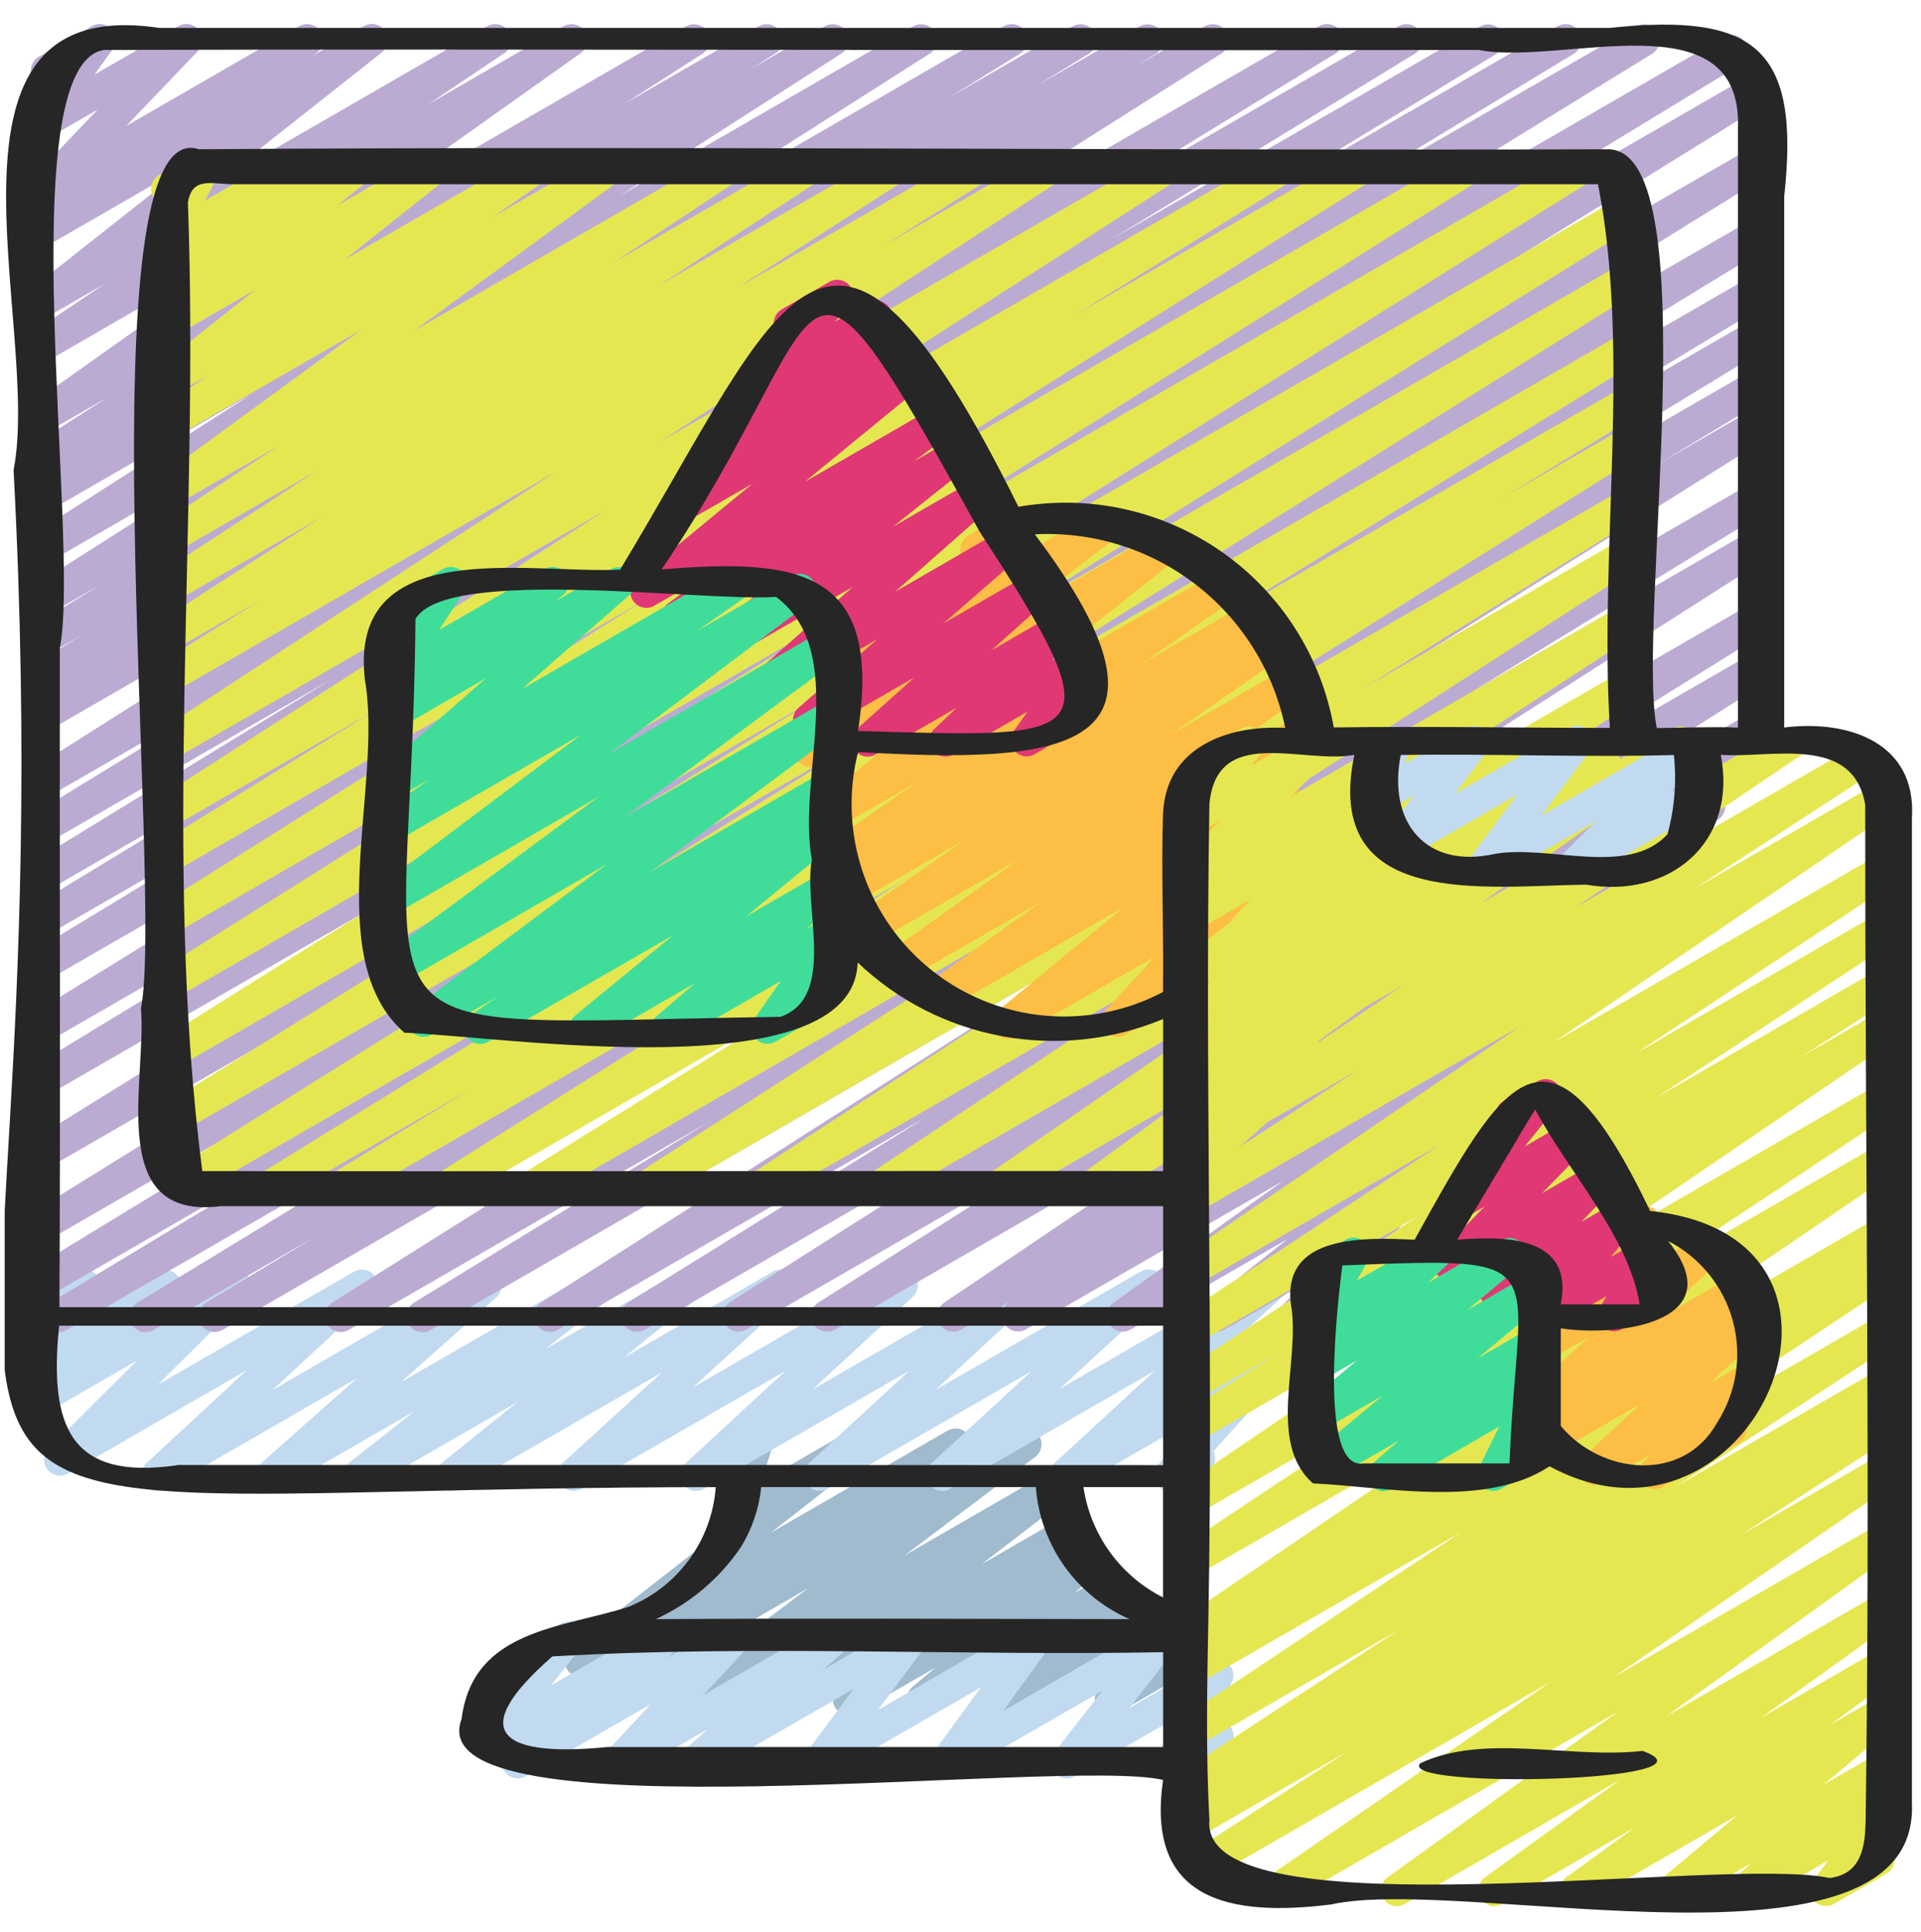 <svg width="179" height="180" viewBox="0 0 179 180" fill="none" xmlns="http://www.w3.org/2000/svg">
<g clip-path="url(#clip0_203_48)">
<path d="M54.352 159.839C54.034 159.838 53.726 159.736 53.471 159.548C53.216 159.359 53.028 159.094 52.934 158.791C52.84 158.488 52.846 158.163 52.95 157.863C53.054 157.564 53.251 157.305 53.512 157.126L56.402 155.144L54.854 156.037C54.528 156.225 54.142 156.284 53.775 156.199C53.408 156.114 53.086 155.894 52.876 155.581C52.665 155.269 52.58 154.888 52.639 154.516C52.699 154.144 52.897 153.808 53.194 153.576L67.503 142.403C67.27 142.217 67.098 141.964 67.01 141.679C66.921 141.393 66.921 141.088 67.009 140.802L68.241 136.797C68.009 136.667 67.816 136.475 67.685 136.244C67.488 135.903 67.435 135.498 67.536 135.117C67.638 134.737 67.886 134.412 68.226 134.214L69.714 133.352C69.973 133.202 70.271 133.134 70.569 133.156C70.867 133.178 71.151 133.29 71.385 133.476C71.619 133.662 71.791 133.915 71.88 134.2C71.968 134.486 71.968 134.792 71.88 135.077L70.961 138.053L79.161 133.319C79.487 133.13 79.873 133.072 80.24 133.156C80.608 133.241 80.929 133.462 81.14 133.774C81.351 134.087 81.435 134.467 81.376 134.84C81.317 135.212 81.119 135.548 80.821 135.78L71.818 142.808L88.302 133.286C88.635 133.096 89.028 133.041 89.4 133.134C89.772 133.227 90.094 133.46 90.298 133.784C90.503 134.108 90.574 134.499 90.498 134.875C90.421 135.25 90.203 135.582 89.888 135.8L86.996 137.785L94.821 133.265C95.149 133.077 95.536 133.021 95.904 133.108C96.272 133.196 96.592 133.42 96.801 133.735C97.01 134.05 97.091 134.432 97.027 134.805C96.964 135.178 96.761 135.512 96.461 135.741L84.285 144.923L97.844 137.095C98.171 136.901 98.561 136.84 98.931 136.925C99.302 137.009 99.627 137.232 99.838 137.548C100.049 137.865 100.132 138.25 100.068 138.625C100.004 138.999 99.799 139.336 99.496 139.564L91.432 145.762L98.9 141.451C99.228 141.264 99.614 141.209 99.981 141.296C100.347 141.384 100.667 141.607 100.876 141.921C101.084 142.234 101.166 142.616 101.104 142.988C101.042 143.359 100.842 143.694 100.543 143.923L99.022 145.075L100.564 144.182C100.886 143.993 101.268 143.933 101.634 144.013C101.999 144.093 102.32 144.308 102.535 144.614C102.749 144.92 102.84 145.296 102.789 145.667C102.739 146.037 102.551 146.375 102.263 146.613L100.1 148.422L103.099 146.691C103.415 146.516 103.785 146.463 104.138 146.541C104.49 146.62 104.803 146.823 105.016 147.115C105.23 147.406 105.33 147.766 105.298 148.126C105.266 148.486 105.104 148.822 104.843 149.071L103.759 150.056L106.14 148.69C106.408 148.537 106.718 148.47 107.025 148.501C107.333 148.531 107.623 148.657 107.856 148.86C108.089 149.063 108.253 149.334 108.325 149.635C108.397 149.936 108.374 150.251 108.258 150.538L106.521 154.799L109.746 152.939C109.915 152.831 110.105 152.759 110.303 152.727C110.501 152.694 110.703 152.702 110.898 152.75C111.093 152.797 111.276 152.884 111.437 153.004C111.597 153.125 111.732 153.276 111.832 153.45C111.933 153.624 111.997 153.816 112.021 154.015C112.045 154.214 112.029 154.416 111.973 154.609C111.917 154.802 111.823 154.981 111.696 155.137C111.569 155.292 111.412 155.42 111.234 155.513L104.247 159.545C103.979 159.699 103.669 159.766 103.361 159.736C103.052 159.706 102.761 159.581 102.528 159.377C102.294 159.174 102.13 158.903 102.058 158.601C101.986 158.3 102.01 157.984 102.126 157.697L103.864 153.439L93.253 159.563C92.936 159.735 92.568 159.786 92.217 159.707C91.865 159.628 91.555 159.424 91.342 159.133C91.129 158.843 91.029 158.485 91.061 158.126C91.092 157.767 91.252 157.432 91.512 157.182L92.598 156.194L86.728 159.589C86.406 159.771 86.027 159.826 85.667 159.744C85.306 159.662 84.989 159.449 84.777 159.145C84.566 158.842 84.474 158.471 84.521 158.104C84.568 157.737 84.75 157.401 85.032 157.161L87.195 155.349L79.825 159.598C79.497 159.785 79.111 159.84 78.744 159.753C78.378 159.665 78.058 159.442 77.849 159.128C77.641 158.815 77.559 158.433 77.621 158.061C77.683 157.69 77.883 157.355 78.182 157.126L79.712 155.965L73.401 159.61C73.074 159.798 72.688 159.854 72.321 159.768C71.954 159.683 71.633 159.461 71.424 159.148C71.214 158.834 71.131 158.453 71.191 158.081C71.252 157.709 71.451 157.374 71.749 157.143L79.807 150.949L64.778 159.625C64.45 159.813 64.063 159.869 63.695 159.782C63.327 159.695 63.006 159.471 62.798 159.156C62.589 158.841 62.508 158.458 62.571 158.085C62.635 157.713 62.837 157.378 63.138 157.149L75.311 147.967L55.095 159.64C54.87 159.772 54.613 159.841 54.352 159.839Z" fill="#A0BACE"/>
<path d="M33.463 138.922C33.153 138.923 32.85 138.826 32.598 138.647C32.345 138.467 32.155 138.213 32.053 137.92C31.952 137.627 31.945 137.31 32.033 137.012C32.121 136.715 32.299 136.453 32.544 136.262L38.658 131.456L26.075 138.714C25.756 138.895 25.381 138.952 25.023 138.874C24.665 138.796 24.348 138.589 24.133 138.291C23.918 137.994 23.821 137.628 23.86 137.263C23.898 136.898 24.071 136.561 24.343 136.315L33.296 128.38L15.387 138.714C15.07 138.895 14.698 138.954 14.34 138.878C13.983 138.803 13.666 138.599 13.45 138.305C13.233 138.011 13.132 137.647 13.166 137.284C13.2 136.92 13.367 136.582 13.634 136.333L22.998 127.657L6.315 137.297C6.002 137.471 5.638 137.526 5.288 137.453C4.938 137.38 4.626 137.183 4.409 136.899C4.192 136.615 4.085 136.262 4.107 135.905C4.129 135.548 4.279 135.211 4.529 134.956L12.774 126.761L4.241 131.68C3.922 131.853 3.551 131.905 3.197 131.824C2.844 131.744 2.531 131.536 2.32 131.242C2.108 130.947 2.011 130.585 2.048 130.224C2.084 129.863 2.251 129.528 2.518 129.281L3.833 128.112C3.543 128.185 3.238 128.17 2.957 128.067C2.676 127.964 2.433 127.779 2.259 127.536C2.084 127.293 1.988 127.003 1.981 126.704C1.974 126.405 2.058 126.11 2.22 125.86L3.922 123.205C3.648 123.118 3.404 122.953 3.221 122.73C3.039 122.508 2.925 122.236 2.893 121.95C2.862 121.663 2.914 121.374 3.044 121.117C3.174 120.859 3.376 120.645 3.625 120.501L7.169 118.48C7.457 118.317 7.791 118.253 8.119 118.301C8.447 118.349 8.749 118.505 8.978 118.744C9.208 118.983 9.35 119.292 9.384 119.621C9.418 119.951 9.341 120.282 9.165 120.563L8.043 122.313L14.7 118.48C15.016 118.315 15.381 118.268 15.729 118.35C16.076 118.431 16.383 118.634 16.593 118.923C16.803 119.212 16.902 119.566 16.872 119.922C16.843 120.278 16.686 120.611 16.431 120.861L15.354 121.825L21.18 118.48C21.493 118.307 21.857 118.251 22.207 118.324C22.557 118.398 22.869 118.594 23.086 118.879C23.303 119.163 23.41 119.516 23.388 119.873C23.366 120.23 23.216 120.567 22.965 120.822L14.717 129.005L32.984 118.48C33.301 118.296 33.675 118.236 34.033 118.31C34.392 118.385 34.711 118.589 34.928 118.884C35.146 119.179 35.247 119.544 35.212 119.908C35.177 120.273 35.009 120.612 34.739 120.861L25.373 129.522L44.532 118.462C44.85 118.281 45.225 118.224 45.584 118.302C45.942 118.38 46.259 118.587 46.474 118.885C46.688 119.182 46.786 119.548 46.747 119.913C46.708 120.278 46.536 120.615 46.264 120.861L37.331 128.796L55.237 118.46C55.563 118.272 55.948 118.215 56.314 118.299C56.681 118.384 57.001 118.604 57.212 118.915C57.423 119.226 57.508 119.606 57.45 119.977C57.392 120.349 57.196 120.685 56.901 120.917L50.774 125.729L63.373 118.46C63.697 118.273 64.08 118.215 64.445 118.298C64.81 118.381 65.13 118.598 65.342 118.907C65.553 119.216 65.641 119.593 65.587 119.963C65.533 120.334 65.342 120.67 65.051 120.905L58.064 126.532L72.049 118.457C72.366 118.28 72.736 118.225 73.09 118.302C73.445 118.38 73.758 118.584 73.973 118.876C74.187 119.168 74.288 119.529 74.255 119.89C74.222 120.251 74.059 120.588 73.796 120.837L64.527 129.29L83.305 118.454C83.622 118.275 83.993 118.218 84.349 118.294C84.705 118.371 85.02 118.575 85.236 118.868C85.451 119.161 85.552 119.523 85.518 119.885C85.485 120.248 85.32 120.585 85.055 120.834L75.703 129.463L94.794 118.454C95.11 118.272 95.483 118.214 95.84 118.289C96.197 118.364 96.514 118.569 96.731 118.863C96.947 119.157 97.048 119.52 97.014 119.883C96.98 120.247 96.814 120.585 96.546 120.834L87.182 129.49L106.297 118.457C106.614 118.275 106.986 118.217 107.343 118.292C107.701 118.367 108.018 118.572 108.234 118.866C108.451 119.16 108.551 119.523 108.517 119.886C108.483 120.25 108.317 120.588 108.049 120.837L98.718 129.415L117.714 118.451C118.031 118.269 118.403 118.211 118.76 118.286C119.118 118.361 119.435 118.566 119.651 118.86C119.868 119.154 119.968 119.517 119.934 119.88C119.9 120.244 119.734 120.582 119.466 120.831L110.117 129.442L119.008 124.312C119.315 124.135 119.675 124.074 120.023 124.139C120.371 124.204 120.685 124.391 120.908 124.666C121.13 124.941 121.247 125.287 121.238 125.641C121.228 125.995 121.093 126.334 120.856 126.597L113.069 135.2C113.242 135.541 113.276 135.936 113.166 136.302C113.055 136.669 112.807 136.978 112.474 137.166L109.769 138.726C109.462 138.904 109.101 138.967 108.751 138.903C108.402 138.838 108.087 138.651 107.863 138.374C107.64 138.098 107.523 137.75 107.534 137.395C107.544 137.04 107.682 136.7 107.921 136.437L112.313 131.617L99.989 138.714C99.672 138.895 99.299 138.954 98.942 138.878C98.585 138.803 98.268 138.599 98.052 138.305C97.835 138.011 97.734 137.647 97.768 137.284C97.802 136.92 97.969 136.582 98.236 136.333L107.585 127.722L88.539 138.714C88.222 138.895 87.85 138.954 87.493 138.878C87.135 138.803 86.818 138.599 86.602 138.305C86.385 138.011 86.285 137.647 86.319 137.284C86.353 136.92 86.519 136.582 86.787 136.333L96.121 127.752L77.125 138.714C76.808 138.893 76.437 138.949 76.081 138.873C75.726 138.796 75.41 138.592 75.195 138.299C74.979 138.006 74.879 137.644 74.912 137.282C74.945 136.92 75.11 136.582 75.376 136.333L84.737 127.704L65.625 138.714C65.308 138.895 64.936 138.954 64.578 138.878C64.221 138.803 63.904 138.599 63.688 138.305C63.471 138.011 63.37 137.647 63.404 137.284C63.438 136.92 63.605 136.582 63.872 136.333L73.227 127.704L54.143 138.714C53.826 138.89 53.456 138.945 53.101 138.868C52.747 138.79 52.433 138.587 52.219 138.294C52.004 138.002 51.904 137.641 51.937 137.28C51.969 136.919 52.133 136.582 52.396 136.333L61.65 127.886L42.886 138.714C42.562 138.9 42.179 138.958 41.814 138.875C41.449 138.792 41.129 138.575 40.917 138.266C40.706 137.957 40.618 137.58 40.672 137.21C40.726 136.84 40.917 136.503 41.208 136.268L48.2 130.638L34.207 138.714C33.981 138.847 33.725 138.919 33.463 138.922Z" fill="#C1DAF0"/>
<path d="M5.432 124.135C5.107 124.135 4.791 124.028 4.533 123.831C4.274 123.635 4.087 123.359 4 123.046C3.913 122.733 3.931 122.4 4.051 122.098C4.171 121.796 4.386 121.542 4.664 121.374L30.786 105.618L4.245 120.933C3.906 121.126 3.504 121.179 3.127 121.079C2.75 120.979 2.427 120.735 2.228 120.4C2.029 120.064 1.97 119.664 2.063 119.285C2.157 118.906 2.395 118.579 2.727 118.374L58.044 84.632L4.245 115.69C3.908 115.87 3.514 115.914 3.146 115.812C2.778 115.71 2.463 115.47 2.267 115.142C2.071 114.815 2.008 114.424 2.092 114.051C2.176 113.679 2.4 113.352 2.718 113.14L81.402 64.408L4.245 108.96C3.908 109.14 3.514 109.183 3.146 109.081C2.778 108.979 2.463 108.74 2.267 108.412C2.071 108.084 2.008 107.693 2.092 107.321C2.176 106.948 2.4 106.622 2.718 106.41L82.056 57.231L4.245 102.152C3.907 102.328 3.515 102.367 3.15 102.263C2.784 102.158 2.472 101.918 2.278 101.591C2.084 101.263 2.023 100.874 2.107 100.503C2.191 100.132 2.414 99.808 2.73 99.596L51.269 70.044L4.245 97.192C3.907 97.37 3.515 97.411 3.148 97.308C2.781 97.205 2.468 96.965 2.273 96.637C2.078 96.31 2.016 95.92 2.1 95.548C2.184 95.176 2.407 94.851 2.724 94.639L63.174 57.41L4.245 91.431C3.905 91.632 3.499 91.69 3.117 91.592C2.735 91.493 2.407 91.247 2.206 90.908C2.006 90.568 1.948 90.162 2.046 89.78C2.144 89.398 2.39 89.07 2.73 88.87L29.102 72.867L4.245 87.215C3.906 87.399 3.51 87.445 3.138 87.342C2.767 87.24 2.45 86.997 2.254 86.666C2.057 86.334 1.997 85.94 2.086 85.565C2.175 85.19 2.406 84.864 2.73 84.656L25.995 70.511L4.245 83.073C3.907 83.254 3.512 83.297 3.144 83.194C2.775 83.091 2.46 82.85 2.264 82.521C2.069 82.191 2.008 81.799 2.094 81.426C2.18 81.053 2.407 80.727 2.727 80.517L30.875 63.292L4.245 78.658C3.905 78.859 3.5 78.918 3.117 78.82C2.735 78.723 2.407 78.478 2.205 78.138C2.003 77.799 1.945 77.394 2.042 77.011C2.139 76.629 2.385 76.3 2.724 76.099L26.576 61.48L4.259 74.37C3.923 74.555 3.528 74.603 3.157 74.503C2.786 74.404 2.468 74.165 2.27 73.836C2.071 73.507 2.007 73.115 2.091 72.74C2.175 72.365 2.401 72.038 2.721 71.826L50.924 41.297L4.245 68.237C3.906 68.431 3.504 68.483 3.127 68.383C2.75 68.283 2.427 68.039 2.228 67.704C2.029 67.368 1.97 66.968 2.063 66.589C2.157 66.21 2.395 65.883 2.727 65.679L4.512 64.587L4.245 64.741C3.907 64.919 3.515 64.96 3.148 64.857C2.781 64.754 2.468 64.514 2.273 64.186C2.078 63.859 2.016 63.469 2.1 63.097C2.184 62.725 2.407 62.4 2.724 62.188L7.628 59.171L4.245 61.123C3.907 61.306 3.512 61.352 3.142 61.25C2.771 61.148 2.455 60.907 2.258 60.578C2.061 60.248 1.999 59.855 2.086 59.481C2.172 59.107 2.4 58.78 2.721 58.57L9.33 54.485L4.245 57.419C3.909 57.601 3.516 57.647 3.147 57.547C2.778 57.447 2.462 57.209 2.264 56.882C2.066 56.556 2.001 56.165 2.083 55.792C2.164 55.419 2.387 55.091 2.703 54.878L26.885 39.491L4.245 52.557C3.909 52.736 3.518 52.781 3.151 52.68C2.784 52.58 2.469 52.343 2.271 52.018C2.074 51.693 2.008 51.305 2.088 50.933C2.168 50.561 2.387 50.234 2.7 50.019L23.374 36.754L4.245 47.796C3.908 47.985 3.51 48.035 3.137 47.936C2.763 47.837 2.443 47.597 2.243 47.266C2.044 46.935 1.981 46.54 2.068 46.163C2.155 45.787 2.385 45.459 2.709 45.249L4.988 43.815L4.245 44.24C3.912 44.401 3.532 44.432 3.178 44.327C2.824 44.223 2.522 43.991 2.329 43.676C2.137 43.361 2.068 42.986 2.137 42.623C2.205 42.261 2.406 41.937 2.7 41.714L10.005 37.031L4.245 40.342C3.914 40.526 3.525 40.578 3.158 40.486C2.791 40.393 2.473 40.165 2.269 39.846C2.064 39.528 1.989 39.143 2.058 38.771C2.127 38.399 2.336 38.067 2.641 37.843L26.564 20.856L4.248 33.74C3.913 33.933 3.517 33.989 3.142 33.896C2.768 33.803 2.444 33.568 2.239 33.24C2.035 32.912 1.966 32.518 2.047 32.14C2.128 31.763 2.353 31.431 2.674 31.216L9.725 26.456L4.245 29.628C3.919 29.814 3.535 29.871 3.17 29.786C2.805 29.702 2.485 29.483 2.274 29.172C2.063 28.862 1.978 28.484 2.034 28.113C2.091 27.742 2.285 27.406 2.578 27.173L17.694 15.232L4.245 22.986C3.914 23.173 3.525 23.227 3.156 23.136C2.788 23.045 2.468 22.816 2.262 22.497C2.057 22.178 1.981 21.793 2.05 21.42C2.119 21.047 2.328 20.714 2.635 20.49L3.763 19.695C3.497 19.741 3.224 19.714 2.972 19.617C2.72 19.521 2.499 19.359 2.331 19.148C2.111 18.866 1.999 18.515 2.016 18.157C2.034 17.8 2.179 17.461 2.427 17.202L9.101 10.21L4.245 13.012C3.95 13.181 3.606 13.244 3.271 13.191C2.936 13.137 2.629 12.971 2.401 12.719C2.174 12.467 2.039 12.145 2.02 11.806C2.001 11.467 2.098 11.131 2.296 10.855L4.319 8.058C3.995 8.05 3.684 7.936 3.431 7.734C3.178 7.532 2.998 7.253 2.917 6.939C2.837 6.626 2.862 6.295 2.987 5.996C3.112 5.698 3.331 5.448 3.611 5.285L8.547 2.438C8.843 2.268 9.187 2.205 9.524 2.259C9.86 2.314 10.168 2.482 10.395 2.735C10.623 2.988 10.758 3.312 10.776 3.652C10.794 3.992 10.696 4.328 10.496 4.604L8.788 6.963L16.626 2.438C16.936 2.259 17.3 2.197 17.651 2.265C18.003 2.332 18.318 2.525 18.539 2.806C18.761 3.087 18.873 3.439 18.856 3.797C18.839 4.154 18.694 4.494 18.447 4.753L11.77 11.73L27.876 2.438C28.206 2.251 28.596 2.198 28.964 2.288C29.333 2.379 29.652 2.608 29.858 2.927C30.064 3.246 30.14 3.631 30.071 4.004C30.001 4.378 29.792 4.71 29.486 4.934L29.123 5.193L33.898 2.438C34.224 2.247 34.609 2.188 34.977 2.271C35.345 2.354 35.667 2.574 35.879 2.886C36.091 3.197 36.177 3.578 36.119 3.95C36.061 4.323 35.864 4.66 35.568 4.892L20.443 16.842L45.407 2.438C45.741 2.248 46.135 2.194 46.508 2.288C46.88 2.381 47.202 2.616 47.405 2.941C47.609 3.267 47.679 3.658 47.6 4.034C47.522 4.41 47.301 4.741 46.984 4.958L39.941 9.695L52.528 2.438C52.858 2.253 53.247 2.202 53.614 2.294C53.981 2.387 54.299 2.615 54.504 2.934C54.708 3.253 54.783 3.637 54.714 4.009C54.645 4.381 54.437 4.713 54.132 4.937L30.209 21.921L63.962 2.438C64.298 2.258 64.689 2.214 65.056 2.314C65.423 2.414 65.738 2.651 65.936 2.976C66.133 3.301 66.199 3.689 66.119 4.061C66.04 4.433 65.82 4.76 65.507 4.976L58.187 9.668L70.717 2.438C71.053 2.253 71.448 2.205 71.819 2.304C72.19 2.404 72.508 2.643 72.707 2.971C72.906 3.3 72.969 3.693 72.885 4.067C72.801 4.442 72.575 4.77 72.255 4.982L69.952 6.431L76.873 2.438C77.209 2.253 77.603 2.205 77.973 2.304C78.343 2.402 78.661 2.64 78.86 2.967C79.06 3.294 79.125 3.685 79.043 4.06C78.961 4.434 78.738 4.762 78.42 4.976L57.744 18.238L85.124 2.438C85.46 2.256 85.853 2.21 86.222 2.31C86.591 2.41 86.907 2.647 87.105 2.974C87.303 3.301 87.368 3.691 87.286 4.064C87.204 4.438 86.982 4.765 86.665 4.979L62.502 20.35L93.542 2.438C93.88 2.247 94.279 2.196 94.654 2.296C95.029 2.395 95.35 2.637 95.549 2.97C95.748 3.303 95.809 3.701 95.719 4.078C95.63 4.456 95.396 4.783 95.068 4.991L88.433 9.091L99.96 2.438C100.297 2.255 100.693 2.209 101.063 2.311C101.433 2.413 101.75 2.653 101.947 2.983C102.143 3.313 102.205 3.706 102.119 4.08C102.032 4.454 101.805 4.78 101.483 4.991L96.639 7.966L106.223 2.438C106.561 2.257 106.955 2.214 107.324 2.317C107.693 2.42 108.008 2.661 108.204 2.99C108.399 3.32 108.46 3.712 108.374 4.085C108.288 4.458 108.061 4.783 107.741 4.994L105.89 6.124L112.281 2.438C112.618 2.253 113.013 2.205 113.384 2.304C113.755 2.404 114.073 2.643 114.271 2.971C114.47 3.3 114.534 3.693 114.45 4.067C114.366 4.442 114.14 4.77 113.82 4.982L65.599 35.51L122.907 2.438C123.245 2.241 123.647 2.186 124.026 2.284C124.405 2.382 124.729 2.626 124.93 2.961C125.131 3.298 125.192 3.7 125.098 4.08C125.004 4.461 124.764 4.789 124.43 4.994L100.647 19.573L130.325 2.438C130.663 2.251 131.061 2.203 131.434 2.304C131.807 2.405 132.126 2.647 132.323 2.979C132.521 3.311 132.581 3.707 132.492 4.083C132.403 4.459 132.171 4.786 131.845 4.994L103.685 22.225L137.963 2.438C138.3 2.262 138.692 2.222 139.058 2.327C139.424 2.431 139.736 2.672 139.929 2.999C140.123 3.326 140.185 3.715 140.1 4.086C140.016 4.457 139.793 4.782 139.477 4.994L116.23 19.127L145.149 2.438C145.488 2.245 145.889 2.192 146.266 2.292C146.643 2.392 146.966 2.636 147.165 2.971C147.364 3.307 147.423 3.707 147.33 4.086C147.236 4.465 146.998 4.792 146.666 4.997L120.3 20.99L152.45 2.438C152.788 2.255 153.183 2.209 153.553 2.311C153.924 2.413 154.24 2.653 154.437 2.983C154.634 3.313 154.696 3.706 154.609 4.08C154.523 4.454 154.295 4.78 153.974 4.991L93.512 42.22L160.666 3.449C161.004 3.265 161.401 3.22 161.772 3.322C162.143 3.425 162.461 3.667 162.657 3.999C162.853 4.33 162.913 4.725 162.824 5.1C162.735 5.474 162.504 5.8 162.18 6.008L113.662 35.549L163.094 7.008C163.431 6.822 163.827 6.774 164.199 6.875C164.571 6.975 164.889 7.216 165.087 7.546C165.285 7.876 165.348 8.27 165.261 8.646C165.175 9.021 164.946 9.348 164.623 9.558L85.273 58.737L163.257 13.715C163.594 13.535 163.988 13.491 164.356 13.593C164.724 13.695 165.039 13.935 165.235 14.263C165.431 14.591 165.494 14.981 165.41 15.354C165.326 15.727 165.102 16.053 164.784 16.265L86.079 65.009L163.26 20.451C163.599 20.258 164.001 20.206 164.378 20.306C164.755 20.405 165.078 20.649 165.277 20.985C165.476 21.32 165.535 21.721 165.442 22.1C165.348 22.478 165.11 22.805 164.778 23.01L109.461 56.752L163.26 25.694C163.598 25.52 163.989 25.483 164.354 25.588C164.719 25.694 165.029 25.935 165.222 26.262C165.415 26.589 165.475 26.977 165.391 27.347C165.307 27.718 165.084 28.041 164.769 28.253L138.638 44.023L163.263 29.812C163.601 29.637 163.993 29.597 164.358 29.701C164.724 29.806 165.036 30.046 165.23 30.373C165.424 30.701 165.485 31.09 165.401 31.461C165.317 31.832 165.094 32.156 164.778 32.368L124.671 56.767L163.263 34.49C163.601 34.316 163.992 34.278 164.357 34.384C164.722 34.489 165.032 34.73 165.225 35.057C165.418 35.384 165.478 35.773 165.394 36.143C165.31 36.513 165.087 36.837 164.772 37.048L154.566 43.202L163.275 38.173C163.612 37.991 164.006 37.945 164.375 38.046C164.745 38.147 165.061 38.386 165.259 38.714C165.456 39.042 165.519 39.434 165.435 39.808C165.351 40.181 165.126 40.508 164.808 40.72L99.52 81.776L163.272 44.969C163.61 44.789 164.004 44.745 164.373 44.848C164.742 44.951 165.057 45.193 165.253 45.522C165.448 45.851 165.509 46.243 165.423 46.616C165.337 46.989 165.11 47.315 164.79 47.525L137.252 64.399L163.275 49.376C163.611 49.194 164.004 49.148 164.373 49.248C164.742 49.348 165.058 49.586 165.256 49.912C165.454 50.239 165.519 50.629 165.437 51.003C165.355 51.376 165.133 51.703 164.817 51.917L108.669 87.739L163.272 56.199C163.609 56.019 164.002 55.975 164.371 56.077C164.739 56.179 165.053 56.419 165.25 56.747C165.446 57.075 165.508 57.465 165.425 57.838C165.341 58.211 165.116 58.537 164.799 58.749L137.168 75.935L163.272 60.864C163.609 60.679 164.004 60.631 164.375 60.731C164.745 60.83 165.064 61.069 165.262 61.398C165.461 61.727 165.525 62.119 165.441 62.494C165.357 62.869 165.131 63.196 164.811 63.408L129.652 85.724L163.275 66.312C163.613 66.108 164.018 66.047 164.401 66.141C164.784 66.236 165.114 66.479 165.318 66.817C165.522 67.154 165.583 67.559 165.489 67.942C165.394 68.326 165.151 68.655 164.814 68.859L140.251 84.391L158.479 73.867C158.813 73.658 159.217 73.59 159.602 73.679C159.986 73.768 160.32 74.006 160.529 74.34C160.738 74.675 160.806 75.079 160.717 75.463C160.628 75.848 160.39 76.181 160.056 76.39L125.281 99.825L148.811 86.242C149.147 86.058 149.541 86.01 149.911 86.108C150.281 86.207 150.599 86.444 150.799 86.771C150.998 87.098 151.064 87.49 150.982 87.864C150.9 88.238 150.677 88.566 150.359 88.78L144.768 92.351C145.066 92.383 145.347 92.505 145.575 92.7C145.802 92.895 145.966 93.154 146.044 93.444C146.121 93.733 146.11 94.039 146.011 94.322C145.912 94.605 145.729 94.851 145.488 95.029L129.768 106.336L135.82 102.857C136.145 102.67 136.529 102.612 136.895 102.695C137.261 102.778 137.582 102.997 137.793 103.307C138.005 103.616 138.093 103.995 138.038 104.366C137.982 104.738 137.789 105.074 137.496 105.309L129.251 111.855C129.549 111.834 129.847 111.903 130.106 112.054C130.364 112.205 130.571 112.43 130.7 112.7C130.828 112.97 130.872 113.273 130.826 113.569C130.78 113.864 130.646 114.139 130.441 114.357L124.752 120.404C124.895 120.738 124.911 121.114 124.797 121.459C124.682 121.804 124.445 122.096 124.13 122.278L121.416 123.846C121.107 124.021 120.746 124.08 120.398 124.012C120.049 123.943 119.737 123.753 119.517 123.474C119.296 123.196 119.183 122.848 119.197 122.493C119.211 122.139 119.351 121.801 119.592 121.54L121.312 119.716L114.144 123.852C113.819 124.041 113.434 124.1 113.068 124.017C112.701 123.934 112.379 123.715 112.167 123.404C111.955 123.094 111.869 122.714 111.926 122.342C111.982 121.971 112.177 121.634 112.472 121.4L119.961 115.449L105.381 123.861C105.051 124.053 104.659 124.11 104.287 124.021C103.916 123.931 103.593 123.702 103.385 123.381C103.178 123.06 103.102 122.672 103.173 122.296C103.245 121.921 103.458 121.587 103.769 121.365L119.509 110.058L95.583 123.867C95.247 124.052 94.853 124.1 94.483 124.001C94.113 123.903 93.795 123.665 93.596 123.338C93.396 123.011 93.331 122.619 93.413 122.245C93.495 121.871 93.718 121.543 94.036 121.329L94.473 121.046L89.576 123.873C89.241 124.067 88.845 124.123 88.47 124.03C88.095 123.936 87.772 123.701 87.567 123.373C87.363 123.046 87.294 122.651 87.375 122.274C87.456 121.896 87.681 121.565 88.001 121.35L122.764 97.93L77.822 123.879C77.486 124.072 77.087 124.125 76.711 124.028C76.335 123.93 76.013 123.69 75.812 123.358C75.611 123.026 75.547 122.629 75.635 122.251C75.723 121.873 75.954 121.544 76.281 121.335L100.873 105.785L69.518 123.885C69.182 124.067 68.789 124.113 68.42 124.013C68.051 123.913 67.735 123.675 67.537 123.349C67.339 123.022 67.274 122.631 67.356 122.258C67.438 121.885 67.66 121.558 67.977 121.344L103.114 99.046L60.077 123.894C59.739 124.08 59.343 124.127 58.971 124.027C58.599 123.927 58.281 123.686 58.083 123.356C57.885 123.026 57.823 122.632 57.909 122.256C57.996 121.881 58.224 121.554 58.547 121.344L86.174 104.16L51.983 123.9C51.646 124.092 51.248 124.146 50.872 124.048C50.496 123.951 50.174 123.711 49.973 123.379C49.772 123.047 49.708 122.65 49.796 122.272C49.883 121.894 50.115 121.565 50.442 121.356L106.601 85.525L40.12 123.909C39.781 124.11 39.375 124.169 38.993 124.072C38.61 123.974 38.282 123.729 38.08 123.39C37.879 123.05 37.82 122.645 37.917 122.262C38.015 121.88 38.26 121.551 38.599 121.35L66.105 104.497L32.482 123.915C32.145 124.104 31.747 124.154 31.374 124.055C31 123.956 30.68 123.716 30.481 123.385C30.281 123.054 30.218 122.658 30.305 122.282C30.392 121.905 30.622 121.578 30.947 121.368L96.246 80.321L20.711 123.924C20.372 124.105 19.977 124.148 19.607 124.045C19.237 123.941 18.921 123.698 18.726 123.367C18.532 123.036 18.472 122.642 18.561 122.269C18.65 121.895 18.88 121.57 19.202 121.362L29.483 115.161L14.308 123.927C13.969 124.12 13.568 124.172 13.19 124.072C12.813 123.972 12.49 123.728 12.291 123.393C12.092 123.057 12.033 122.657 12.127 122.278C12.22 121.899 12.458 121.572 12.79 121.368L52.918 96.951L6.176 123.933C5.95 124.065 5.693 124.135 5.432 124.135Z" fill="#BBABD3"/>
<path d="M31.643 112.143C31.319 112.142 31.004 112.036 30.746 111.839C30.488 111.643 30.301 111.368 30.214 111.056C30.127 110.743 30.144 110.411 30.263 110.109C30.382 109.808 30.596 109.553 30.873 109.385L43.941 101.419L25.713 111.935C25.375 112.125 24.976 112.176 24.601 112.076C24.227 111.977 23.905 111.735 23.706 111.402C23.507 111.069 23.446 110.671 23.536 110.294C23.625 109.917 23.859 109.589 24.187 109.382L64.356 84.608L17.641 111.569C17.304 111.751 16.91 111.797 16.541 111.696C16.171 111.595 15.855 111.356 15.657 111.028C15.46 110.699 15.397 110.308 15.481 109.934C15.565 109.561 15.79 109.234 16.108 109.022L80.159 68.96L16.15 105.915C15.813 106.101 15.417 106.149 15.045 106.048C14.673 105.948 14.355 105.708 14.156 105.377C13.958 105.047 13.896 104.653 13.983 104.278C14.069 103.902 14.298 103.575 14.621 103.365L76.228 64.982L16.15 99.661C15.813 99.843 15.419 99.889 15.05 99.788C14.68 99.687 14.364 99.448 14.167 99.12C13.969 98.791 13.906 98.4 13.99 98.026C14.074 97.653 14.299 97.326 14.618 97.114L77.338 57.781L16.15 93.118C15.813 93.3 15.419 93.346 15.05 93.245C14.68 93.144 14.364 92.905 14.167 92.577C13.969 92.248 13.906 91.857 13.99 91.483C14.074 91.11 14.299 90.783 14.618 90.571L67.209 57.584L16.15 87.063C15.814 87.242 15.422 87.286 15.054 87.185C14.687 87.084 14.372 86.846 14.175 86.519C13.978 86.193 13.914 85.803 13.996 85.431C14.078 85.059 14.299 84.732 14.615 84.519L59.919 55.996L16.15 81.287C15.812 81.47 15.417 81.516 15.047 81.414C14.677 81.312 14.36 81.072 14.163 80.742C13.967 80.412 13.905 80.019 13.991 79.645C14.078 79.271 14.305 78.944 14.627 78.734L34.842 66.237L16.15 77.014C15.815 77.192 15.425 77.235 15.06 77.134C14.694 77.034 14.381 76.798 14.184 76.475C13.986 76.151 13.92 75.765 13.998 75.394C14.076 75.023 14.292 74.696 14.603 74.479L56.53 47.468L16.15 70.778C15.815 70.962 15.422 71.011 15.053 70.913C14.683 70.816 14.365 70.579 14.165 70.254C13.965 69.928 13.898 69.538 13.977 69.164C14.057 68.79 14.278 68.461 14.594 68.246L51.787 43.951L16.15 64.526C15.813 64.715 15.416 64.766 15.042 64.667C14.669 64.568 14.348 64.327 14.149 63.996C13.949 63.666 13.886 63.27 13.973 62.894C14.06 62.517 14.29 62.189 14.615 61.979L24.136 55.993L16.15 60.596C15.814 60.78 15.421 60.828 15.05 60.73C14.68 60.631 14.362 60.394 14.163 60.066C13.963 59.739 13.898 59.348 13.98 58.974C14.062 58.6 14.285 58.271 14.603 58.058L30.108 48.09L16.15 56.147C15.815 56.332 15.422 56.38 15.053 56.283C14.683 56.185 14.365 55.949 14.165 55.623C13.965 55.297 13.898 54.907 13.977 54.533C14.057 54.159 14.278 53.831 14.594 53.615L29.513 43.867L16.15 51.58C15.816 51.76 15.426 51.805 15.06 51.707C14.694 51.609 14.379 51.375 14.179 51.053C13.98 50.73 13.911 50.344 13.987 49.972C14.063 49.601 14.278 49.272 14.588 49.054L26.005 41.502L16.15 47.194C15.821 47.38 15.433 47.434 15.066 47.344C14.698 47.254 14.379 47.028 14.173 46.711C13.966 46.394 13.888 46.011 13.954 45.638C14.02 45.266 14.226 44.933 14.528 44.707L33.658 30.722L16.15 40.821C15.818 41.014 15.423 41.071 15.049 40.98C14.675 40.889 14.351 40.656 14.145 40.331C13.939 40.006 13.867 39.614 13.944 39.237C14.021 38.86 14.241 38.528 14.558 38.309L19.402 34.953L16.15 36.831C15.825 37.013 15.444 37.066 15.081 36.981C14.719 36.895 14.402 36.677 14.193 36.369C13.983 36.061 13.897 35.685 13.951 35.317C14.005 34.949 14.195 34.614 14.484 34.379L23.815 26.976L16.15 31.4C15.826 31.584 15.445 31.639 15.082 31.555C14.719 31.471 14.401 31.253 14.19 30.946C13.98 30.639 13.892 30.264 13.945 29.895C13.998 29.526 14.187 29.191 14.475 28.954L17.421 26.574L16.15 27.306C15.83 27.49 15.453 27.548 15.092 27.469C14.732 27.39 14.414 27.18 14.199 26.88C13.985 26.579 13.89 26.21 13.932 25.843C13.975 25.477 14.153 25.139 14.43 24.896L15.46 24.003C15.059 24.012 14.672 23.864 14.38 23.59C14.145 23.368 13.99 23.075 13.936 22.757C13.882 22.439 13.934 22.112 14.082 21.825L15.513 19.088C15.191 19.077 14.88 18.962 14.628 18.759C14.377 18.557 14.198 18.278 14.119 17.965C14.04 17.651 14.065 17.321 14.191 17.023C14.316 16.726 14.535 16.477 14.814 16.315L18.275 14.339C18.553 14.178 18.877 14.113 19.196 14.152C19.515 14.19 19.814 14.332 20.046 14.554C20.278 14.777 20.432 15.069 20.484 15.386C20.537 15.703 20.485 16.029 20.337 16.315L19.099 18.695L26.624 14.339C26.944 14.159 27.319 14.103 27.677 14.183C28.035 14.262 28.351 14.471 28.565 14.77C28.778 15.069 28.874 15.436 28.833 15.8C28.792 16.165 28.618 16.502 28.344 16.746L28.001 17.044L32.694 14.336C33.018 14.152 33.399 14.097 33.762 14.181C34.125 14.266 34.443 14.483 34.654 14.79C34.864 15.098 34.952 15.473 34.899 15.841C34.846 16.21 34.657 16.546 34.369 16.782L31.42 19.162L39.77 14.339C40.094 14.157 40.476 14.103 40.838 14.189C41.2 14.274 41.518 14.493 41.727 14.801C41.936 15.108 42.023 15.484 41.969 15.852C41.915 16.221 41.724 16.556 41.436 16.791L32.111 24.191L49.187 14.339C49.519 14.153 49.909 14.102 50.278 14.195C50.646 14.289 50.965 14.519 51.169 14.84C51.372 15.161 51.446 15.548 51.373 15.921C51.3 16.295 51.088 16.626 50.779 16.847L45.923 20.209L56.099 14.339C56.428 14.153 56.816 14.1 57.183 14.189C57.551 14.279 57.87 14.505 58.076 14.822C58.283 15.139 58.361 15.522 58.295 15.895C58.229 16.267 58.023 16.6 57.721 16.826L38.588 30.811L67.123 14.339C67.457 14.154 67.849 14.105 68.219 14.202C68.588 14.299 68.906 14.533 69.107 14.858C69.308 15.182 69.376 15.571 69.299 15.945C69.221 16.319 69.002 16.648 68.688 16.865L57.289 24.393L74.719 14.339C75.054 14.154 75.447 14.106 75.817 14.204C76.187 14.301 76.504 14.537 76.705 14.863C76.905 15.189 76.972 15.579 76.892 15.953C76.812 16.327 76.591 16.655 76.276 16.871L61.342 26.631L82.634 14.339C82.97 14.148 83.368 14.095 83.742 14.191C84.116 14.288 84.438 14.526 84.64 14.856C84.841 15.186 84.907 15.582 84.822 15.959C84.737 16.336 84.508 16.665 84.184 16.877L68.691 26.836L90.338 14.339C90.674 14.159 91.066 14.115 91.434 14.216C91.801 14.318 92.116 14.556 92.313 14.882C92.51 15.209 92.574 15.598 92.492 15.97C92.41 16.343 92.189 16.669 91.873 16.883L82.352 22.878L97.143 14.339C97.478 14.154 97.871 14.106 98.24 14.204C98.61 14.301 98.928 14.537 99.128 14.863C99.328 15.189 99.395 15.579 99.315 15.953C99.235 16.327 99.015 16.655 98.699 16.871L61.505 41.163L107.973 14.339C108.308 14.162 108.698 14.119 109.064 14.219C109.429 14.319 109.742 14.555 109.94 14.879C110.137 15.202 110.204 15.588 110.126 15.959C110.048 16.33 109.832 16.657 109.521 16.874L67.593 43.879L118.774 14.339C119.111 14.164 119.502 14.123 119.867 14.227C120.232 14.33 120.544 14.569 120.739 14.895C120.933 15.221 120.996 15.609 120.914 15.98C120.832 16.35 120.612 16.675 120.298 16.889L100.065 29.41L126.16 14.339C126.496 14.154 126.891 14.106 127.262 14.206C127.633 14.305 127.951 14.544 128.15 14.873C128.348 15.201 128.412 15.594 128.328 15.969C128.244 16.343 128.018 16.671 127.698 16.883L82.402 45.379L136.178 14.339C136.515 14.15 136.913 14.1 137.286 14.198C137.66 14.297 137.98 14.538 138.179 14.869C138.379 15.2 138.442 15.595 138.355 15.972C138.268 16.348 138.038 16.676 137.713 16.886L85.113 49.869L146.67 14.339C147.006 14.156 147.4 14.111 147.77 14.212C148.139 14.312 148.456 14.552 148.653 14.88C148.85 15.208 148.914 15.6 148.83 15.973C148.746 16.347 148.521 16.674 148.202 16.886L85.506 56.183L151.356 18.168C151.693 17.983 152.09 17.935 152.461 18.035C152.833 18.135 153.152 18.376 153.35 18.706C153.548 19.037 153.61 19.431 153.523 19.806C153.437 20.181 153.208 20.508 152.885 20.718L91.272 59.102L151.377 24.411C151.715 24.216 152.115 24.162 152.493 24.259C152.87 24.357 153.194 24.599 153.395 24.933C153.596 25.268 153.658 25.667 153.567 26.047C153.476 26.426 153.24 26.754 152.909 26.961L88.829 67.044L151.365 30.945C151.702 30.762 152.098 30.717 152.468 30.818C152.838 30.92 153.155 31.161 153.352 31.491C153.548 31.82 153.61 32.213 153.524 32.587C153.437 32.962 153.21 33.288 152.888 33.498L112.702 58.287L151.368 35.971C151.706 35.787 152.103 35.741 152.474 35.843C152.846 35.946 153.163 36.188 153.359 36.52C153.555 36.851 153.615 37.246 153.526 37.621C153.437 37.996 153.207 38.321 152.882 38.529L139.906 46.438L151.368 39.821C151.705 39.632 152.102 39.582 152.476 39.681C152.849 39.779 153.17 40.02 153.369 40.351C153.569 40.682 153.632 41.077 153.545 41.454C153.458 41.83 153.228 42.158 152.903 42.368L109.11 69.894L151.362 45.495C151.7 45.305 152.099 45.254 152.474 45.353C152.849 45.453 153.17 45.695 153.369 46.028C153.568 46.361 153.629 46.758 153.54 47.136C153.45 47.513 153.216 47.84 152.888 48.048L127.002 64.148L151.362 50.086C151.698 49.902 152.092 49.854 152.462 49.952C152.832 50.051 153.15 50.288 153.349 50.615C153.549 50.943 153.614 51.334 153.532 51.708C153.45 52.082 153.227 52.411 152.909 52.624L112.211 78.856L151.377 56.243C151.712 56.058 152.105 56.01 152.474 56.107C152.844 56.205 153.162 56.441 153.362 56.767C153.562 57.093 153.629 57.483 153.549 57.857C153.47 58.23 153.249 58.559 152.933 58.775L116.992 82.248L151.38 62.396C151.714 62.206 152.109 62.152 152.482 62.247C152.855 62.342 153.177 62.578 153.379 62.904C153.582 63.231 153.651 63.624 153.57 64C153.49 64.376 153.267 64.707 152.948 64.922L120.587 86.524L148.999 70.126C149.331 69.945 149.719 69.897 150.085 69.992C150.451 70.086 150.767 70.317 150.969 70.636C151.172 70.955 151.245 71.339 151.174 71.71C151.103 72.082 150.894 72.412 150.588 72.635L124.089 90.931L133.821 85.313C134.151 85.121 134.543 85.062 134.914 85.15C135.286 85.239 135.609 85.466 135.818 85.786C136.026 86.106 136.104 86.494 136.034 86.87C135.964 87.245 135.753 87.58 135.443 87.803L122.839 97.001C123.047 97.02 123.25 97.083 123.432 97.185C123.615 97.288 123.774 97.428 123.898 97.596C124.114 97.894 124.212 98.262 124.172 98.628C124.132 98.994 123.959 99.332 123.684 99.578L113.996 108.206C114.083 108.524 114.063 108.862 113.938 109.166C113.813 109.471 113.591 109.726 113.306 109.891L109.789 111.935C109.472 112.102 109.106 112.15 108.757 112.07C108.408 111.989 108.1 111.786 107.889 111.496C107.678 111.207 107.579 110.851 107.609 110.495C107.639 110.138 107.797 109.804 108.054 109.554L110.889 107.025L102.356 111.935C102.026 112.127 101.635 112.185 101.263 112.097C100.891 112.009 100.568 111.782 100.359 111.461C100.151 111.141 100.074 110.753 100.143 110.378C100.213 110.002 100.425 109.668 100.734 109.444L111.232 101.782L93.647 111.935C93.315 112.116 92.927 112.164 92.561 112.069C92.195 111.975 91.879 111.744 91.677 111.425C91.475 111.106 91.401 110.722 91.472 110.35C91.543 109.979 91.752 109.649 92.058 109.426L118.566 91.127L82.512 111.956C82.179 112.138 81.788 112.185 81.421 112.088C81.053 111.992 80.736 111.758 80.536 111.435C80.335 111.112 80.266 110.725 80.342 110.352C80.418 109.98 80.633 109.651 80.944 109.432L113.291 87.833L71.509 111.935C71.174 112.125 70.778 112.178 70.404 112.082C70.031 111.987 69.709 111.75 69.507 111.421C69.305 111.093 69.238 110.699 69.32 110.322C69.403 109.946 69.629 109.616 69.95 109.403L105.891 85.941L60.857 111.935C60.522 112.117 60.129 112.163 59.761 112.064C59.393 111.965 59.077 111.729 58.878 111.403C58.679 111.078 58.612 110.689 58.692 110.316C58.772 109.943 58.992 109.615 59.306 109.4L100.026 83.162L50.187 111.935C49.849 112.12 49.453 112.168 49.081 112.068C48.709 111.968 48.391 111.727 48.193 111.397C47.995 111.066 47.933 110.672 48.019 110.297C48.106 109.922 48.334 109.595 48.657 109.385L74.496 93.317L42.236 111.935C41.9 112.12 41.505 112.167 41.134 112.068C40.763 111.969 40.445 111.729 40.246 111.401C40.047 111.072 39.983 110.68 40.068 110.305C40.152 109.93 40.378 109.603 40.698 109.391L84.494 81.853L32.387 111.935C32.162 112.068 31.905 112.14 31.643 112.143Z" fill="#E5E751"/>
<path d="M48.245 165.701C47.94 165.702 47.642 165.608 47.392 165.433C47.141 165.258 46.951 165.01 46.846 164.723C46.741 164.436 46.728 164.124 46.807 163.829C46.886 163.534 47.053 163.27 47.287 163.074L48.326 162.202L46.059 163.509C45.758 163.683 45.407 163.746 45.065 163.689C44.723 163.631 44.412 163.456 44.186 163.194C43.959 162.931 43.831 162.598 43.825 162.251C43.818 161.904 43.932 161.566 44.148 161.295L47.124 157.549C46.827 157.592 46.525 157.546 46.255 157.416C45.984 157.287 45.759 157.08 45.606 156.823C45.41 156.482 45.356 156.076 45.458 155.696C45.559 155.316 45.807 154.991 46.148 154.793L52.248 151.27C52.547 151.096 52.899 151.033 53.241 151.09C53.583 151.148 53.894 151.323 54.12 151.585C54.347 151.848 54.475 152.181 54.481 152.528C54.488 152.875 54.374 153.213 54.158 153.484L51.343 157.022L61.46 151.19C61.781 151.006 62.16 150.949 62.522 151.03C62.884 151.111 63.203 151.324 63.416 151.627C63.628 151.931 63.72 152.303 63.673 152.67C63.627 153.038 63.444 153.375 63.162 153.615L62.126 154.484L67.851 151.181C68.16 151.002 68.522 150.94 68.873 151.006C69.224 151.073 69.539 151.263 69.761 151.542C69.983 151.821 70.097 152.171 70.083 152.527C70.069 152.884 69.927 153.223 69.684 153.484L65.533 157.921L77.236 151.166C77.555 150.984 77.93 150.927 78.289 151.005C78.648 151.083 78.965 151.291 79.18 151.59C79.394 151.888 79.491 152.255 79.451 152.62C79.412 152.985 79.238 153.322 78.964 153.567L76.718 155.558L84.344 151.157C84.64 150.987 84.986 150.924 85.323 150.979C85.661 151.033 85.969 151.203 86.196 151.458C86.424 151.713 86.556 152.039 86.572 152.38C86.587 152.721 86.484 153.058 86.281 153.332L81.818 159.31L95.948 151.139C96.244 150.968 96.589 150.904 96.926 150.956C97.263 151.009 97.572 151.177 97.8 151.43C98.029 151.684 98.163 152.008 98.181 152.349C98.198 152.69 98.098 153.027 97.897 153.303L93.464 159.423L107.85 151.119C108.149 150.946 108.499 150.882 108.84 150.939C109.181 150.996 109.491 151.17 109.718 151.431C109.944 151.692 110.073 152.023 110.082 152.368C110.091 152.714 109.979 153.051 109.767 153.323L105.256 159.111L112.694 154.814C112.973 154.652 113.297 154.586 113.617 154.624C113.937 154.662 114.236 154.803 114.469 155.026C114.702 155.249 114.856 155.542 114.909 155.86C114.961 156.178 114.909 156.504 114.759 156.79L112.882 160.381C113.228 160.236 113.617 160.227 113.97 160.357C114.322 160.486 114.613 160.744 114.783 161.079C114.954 161.414 114.991 161.801 114.888 162.162C114.784 162.523 114.548 162.832 114.227 163.027L109.933 165.493C109.654 165.655 109.33 165.722 109.01 165.683C108.69 165.645 108.391 165.504 108.158 165.281C107.926 165.058 107.771 164.766 107.719 164.448C107.667 164.13 107.719 163.803 107.868 163.517L109.737 159.947L100.135 165.493C99.838 165.667 99.489 165.733 99.149 165.679C98.809 165.624 98.498 165.454 98.269 165.196C98.042 164.935 97.912 164.604 97.903 164.259C97.893 163.914 98.004 163.576 98.216 163.303L102.73 157.516L88.888 165.493C88.593 165.663 88.248 165.727 87.912 165.674C87.576 165.621 87.268 165.454 87.04 165.201C86.812 164.948 86.677 164.625 86.659 164.285C86.641 163.945 86.739 163.609 86.939 163.333L91.402 157.209L77.036 165.493C76.74 165.662 76.395 165.724 76.058 165.668C75.722 165.613 75.415 165.444 75.188 165.189C74.962 164.934 74.83 164.609 74.814 164.269C74.798 163.928 74.9 163.593 75.102 163.318L79.565 157.34L65.435 165.493C65.116 165.672 64.743 165.727 64.386 165.648C64.029 165.569 63.714 165.362 63.5 165.066C63.286 164.769 63.189 164.404 63.227 164.041C63.265 163.678 63.436 163.341 63.706 163.095L65.944 161.113L58.35 165.493C58.041 165.67 57.68 165.73 57.33 165.663C56.981 165.596 56.667 165.406 56.446 165.128C56.225 164.849 56.11 164.501 56.124 164.145C56.138 163.79 56.278 163.451 56.52 163.19L60.671 158.754L48.989 165.493C48.764 165.628 48.508 165.7 48.245 165.701Z" fill="#C1DAF0"/>
<path d="M93.943 96.79C93.636 96.79 93.337 96.696 93.087 96.519C92.836 96.343 92.646 96.094 92.542 95.805C92.439 95.517 92.427 95.203 92.508 94.907C92.589 94.612 92.76 94.349 92.997 94.154L104.762 84.481L88.013 94.148C87.682 94.34 87.29 94.397 86.919 94.308C86.547 94.218 86.224 93.989 86.017 93.668C85.809 93.347 85.734 92.959 85.805 92.583C85.876 92.208 86.089 91.874 86.4 91.652L97.008 84.019L84.097 91.458C83.767 91.639 83.381 91.689 83.016 91.596C82.652 91.504 82.335 91.277 82.131 90.961C81.927 90.645 81.85 90.263 81.917 89.893C81.983 89.522 82.187 89.191 82.487 88.965L94.984 80.038L80.889 88.17C80.557 88.361 80.165 88.416 79.793 88.324C79.421 88.233 79.099 88.001 78.894 87.678C78.688 87.355 78.615 86.965 78.69 86.59C78.764 86.214 78.981 85.882 79.295 85.662L89.932 78.223L78.625 84.749C78.291 84.933 77.899 84.982 77.53 84.885C77.16 84.789 76.842 84.554 76.641 84.23C76.44 83.905 76.372 83.516 76.45 83.142C76.528 82.769 76.746 82.439 77.06 82.222L77.744 81.767C77.406 81.863 77.044 81.835 76.723 81.689C76.403 81.544 76.144 81.289 75.994 80.97C75.844 80.652 75.811 80.291 75.903 79.951C75.994 79.61 76.202 79.314 76.492 79.113L85.344 72.927L77.375 77.527C77.05 77.71 76.668 77.764 76.305 77.678C75.942 77.593 75.624 77.374 75.414 77.065C75.205 76.756 75.12 76.379 75.175 76.01C75.23 75.641 75.422 75.306 75.712 75.072L91.938 62.257L76.298 71.284C75.971 71.473 75.584 71.531 75.216 71.445C74.848 71.359 74.526 71.136 74.317 70.822C74.107 70.508 74.025 70.125 74.087 69.752C74.148 69.38 74.35 69.044 74.65 68.815L84.148 61.546L78.462 64.819C78.14 65.003 77.761 65.06 77.399 64.979C77.037 64.898 76.719 64.685 76.506 64.382C76.293 64.078 76.201 63.706 76.248 63.339C76.295 62.971 76.477 62.634 76.76 62.394L89.554 51.631C89.453 51.309 89.464 50.961 89.587 50.645C89.71 50.33 89.936 50.066 90.23 49.897L94.788 47.26C95.11 47.079 95.487 47.025 95.847 47.106C96.207 47.188 96.524 47.401 96.736 47.703C96.948 48.006 97.039 48.376 96.993 48.742C96.948 49.109 96.767 49.445 96.487 49.685L91.619 53.78L102.503 47.525C102.831 47.336 103.218 47.279 103.586 47.365C103.954 47.45 104.275 47.673 104.485 47.987C104.695 48.302 104.777 48.684 104.715 49.057C104.653 49.43 104.452 49.765 104.152 49.995L94.648 57.267L108.21 49.45C108.536 49.267 108.918 49.213 109.281 49.299C109.644 49.385 109.962 49.603 110.171 49.913C110.381 50.221 110.466 50.598 110.411 50.967C110.356 51.336 110.164 51.671 109.874 51.905L93.636 64.712L113.724 53.107C114.056 52.917 114.449 52.861 114.821 52.953C115.192 53.045 115.514 53.276 115.72 53.599C115.925 53.922 115.998 54.312 115.924 54.688C115.849 55.063 115.632 55.396 115.319 55.615L106.479 61.793L116.473 56.02C116.807 55.836 117.2 55.787 117.569 55.883C117.938 55.98 118.256 56.215 118.457 56.539C118.658 56.864 118.727 57.253 118.649 57.626C118.571 58 118.352 58.329 118.038 58.546L117.964 58.6L118.166 58.481C118.499 58.284 118.895 58.223 119.271 58.313C119.647 58.402 119.973 58.635 120.181 58.961C120.388 59.287 120.461 59.681 120.383 60.059C120.306 60.438 120.083 60.772 119.764 60.989L109.118 68.428L119.984 62.159C120.315 61.972 120.704 61.919 121.073 62.009C121.441 62.1 121.761 62.329 121.967 62.648C122.172 62.967 122.248 63.352 122.179 63.725C122.11 64.099 121.901 64.431 121.594 64.655L109.112 73.582L121.228 66.586C121.559 66.394 121.95 66.337 122.322 66.427C122.694 66.516 123.017 66.745 123.224 67.066C123.431 67.387 123.507 67.775 123.436 68.151C123.365 68.526 123.151 68.86 122.841 69.082L112.23 76.715L118.892 72.87C119.216 72.686 119.596 72.63 119.959 72.713C120.321 72.795 120.64 73.011 120.851 73.317C121.063 73.622 121.153 73.996 121.102 74.365C121.052 74.733 120.865 75.07 120.579 75.307L108.811 85.001L114.506 81.713C114.814 81.537 115.175 81.476 115.524 81.542C115.873 81.608 116.186 81.796 116.408 82.073C116.63 82.35 116.746 82.697 116.734 83.052C116.723 83.407 116.585 83.746 116.345 84.008L111.305 89.503C111.63 89.508 111.945 89.62 112.201 89.821C112.457 90.023 112.64 90.302 112.721 90.617C112.803 90.932 112.779 91.266 112.653 91.566C112.528 91.866 112.307 92.117 112.025 92.279L104.884 96.4C104.576 96.579 104.214 96.642 103.864 96.577C103.514 96.511 103.199 96.323 102.976 96.045C102.754 95.768 102.638 95.419 102.65 95.064C102.662 94.708 102.801 94.368 103.042 94.106L107.609 89.128L94.684 96.588C94.459 96.72 94.204 96.79 93.943 96.79Z" fill="#FCBE44"/>
<path d="M80.852 70.503C80.551 70.503 80.257 70.412 80.009 70.241C79.761 70.07 79.57 69.829 79.463 69.547C79.355 69.266 79.335 68.959 79.406 68.666C79.476 68.374 79.634 68.109 79.858 67.908L85.214 63.106L76.136 68.349C75.815 68.535 75.437 68.596 75.075 68.518C74.712 68.44 74.392 68.23 74.177 67.928C73.961 67.627 73.866 67.256 73.909 66.888C73.953 66.52 74.133 66.181 74.413 65.939L81.73 59.565L72.044 65.156C71.725 65.341 71.348 65.401 70.987 65.324C70.625 65.246 70.306 65.037 70.09 64.737C69.875 64.438 69.778 64.068 69.82 63.701C69.862 63.334 70.038 62.996 70.316 62.752L79.438 54.7L67.51 61.586C67.184 61.774 66.8 61.833 66.433 61.75C66.066 61.667 65.745 61.448 65.533 61.138C65.321 60.827 65.235 60.447 65.291 60.076C65.348 59.704 65.543 59.367 65.837 59.134L72.88 53.522L63.871 58.72C63.542 58.909 63.153 58.964 62.784 58.876C62.416 58.788 62.094 58.562 61.887 58.244C61.679 57.927 61.6 57.543 61.666 57.169C61.733 56.796 61.939 56.462 62.243 56.236L65.549 53.793L60.969 56.435C60.647 56.621 60.265 56.679 59.902 56.598C59.538 56.517 59.218 56.302 59.005 55.996C58.792 55.69 58.702 55.315 58.752 54.945C58.802 54.576 58.989 54.239 59.276 54.001L70.101 45.075L64.007 48.586C63.68 48.771 63.295 48.825 62.93 48.738C62.564 48.651 62.245 48.428 62.037 48.116C61.828 47.803 61.746 47.423 61.806 47.052C61.867 46.681 62.065 46.346 62.362 46.116L66.334 43.084C65.974 43.001 65.656 42.79 65.442 42.489C65.23 42.179 65.144 41.801 65.199 41.431C65.254 41.06 65.447 40.724 65.739 40.489L69.31 37.588C69.094 37.49 68.905 37.344 68.756 37.16C68.534 36.88 68.42 36.53 68.435 36.173C68.45 35.817 68.592 35.477 68.837 35.217L72.58 31.2C72.471 31.098 72.377 30.981 72.303 30.852C72.106 30.51 72.052 30.105 72.153 29.724C72.255 29.342 72.504 29.017 72.845 28.82L77.275 26.261C77.584 26.084 77.945 26.023 78.294 26.09C78.643 26.157 78.957 26.346 79.179 26.624C79.4 26.902 79.515 27.25 79.502 27.605C79.489 27.961 79.349 28.299 79.108 28.561L77.796 29.971L80.896 28.186C81.22 28.001 81.601 27.944 81.965 28.027C82.328 28.11 82.647 28.326 82.859 28.632C83.07 28.939 83.159 29.314 83.108 29.683C83.056 30.052 82.868 30.389 82.581 30.626L82.039 31.069L82.512 30.795C82.839 30.606 83.226 30.549 83.594 30.635C83.962 30.721 84.284 30.943 84.494 31.258C84.703 31.572 84.786 31.954 84.724 32.327C84.662 32.7 84.46 33.035 84.16 33.265L82.601 34.455L84.16 33.562C84.483 33.379 84.863 33.323 85.225 33.406C85.587 33.488 85.905 33.703 86.117 34.008C86.328 34.313 86.418 34.686 86.369 35.054C86.32 35.422 86.135 35.758 85.85 35.996L75.005 44.884L86.835 38.055C87.164 37.867 87.553 37.811 87.922 37.9C88.29 37.988 88.612 38.214 88.819 38.531C89.027 38.848 89.106 39.233 89.04 39.606C88.974 39.98 88.767 40.313 88.463 40.54L85.16 42.986L88.597 41.001C88.921 40.82 89.302 40.767 89.664 40.852C90.025 40.938 90.342 41.155 90.551 41.462C90.76 41.769 90.847 42.144 90.795 42.511C90.742 42.879 90.553 43.214 90.266 43.45L83.217 49.071L90.805 44.688C91.124 44.506 91.499 44.448 91.858 44.527C92.217 44.605 92.534 44.813 92.749 45.111C92.963 45.409 93.06 45.776 93.02 46.141C92.981 46.506 92.807 46.844 92.534 47.089L83.425 55.123L93.542 49.273C93.862 49.093 94.237 49.037 94.595 49.117C94.954 49.196 95.27 49.406 95.483 49.704C95.697 50.003 95.792 50.37 95.751 50.734C95.71 51.099 95.536 51.436 95.262 51.68L87.924 58.074L96.015 53.403C96.331 53.233 96.698 53.184 97.049 53.263C97.399 53.343 97.708 53.547 97.92 53.837C98.132 54.127 98.231 54.483 98.201 54.841C98.17 55.199 98.011 55.534 97.752 55.783L92.397 60.583L98.273 57.194C98.588 57.017 98.956 56.96 99.309 57.034C99.662 57.109 99.976 57.309 100.193 57.597C100.409 57.886 100.513 58.243 100.486 58.603C100.459 58.963 100.301 59.301 100.044 59.553L97.961 61.544L100.103 60.309C100.397 60.141 100.739 60.077 101.073 60.13C101.408 60.182 101.714 60.347 101.942 60.597C102.17 60.847 102.306 61.167 102.328 61.505C102.35 61.842 102.255 62.177 102.061 62.454L100.716 64.356C101.064 64.255 101.437 64.284 101.765 64.439C102.092 64.594 102.352 64.863 102.496 65.195C102.64 65.528 102.657 65.902 102.544 66.246C102.432 66.591 102.198 66.882 101.885 67.066L96.405 70.277C96.111 70.445 95.769 70.508 95.434 70.456C95.1 70.404 94.794 70.239 94.565 69.989C94.337 69.739 94.201 69.419 94.18 69.081C94.158 68.743 94.252 68.409 94.447 68.132L95.738 66.308L88.85 70.283C88.535 70.472 88.161 70.539 87.801 70.469C87.44 70.399 87.118 70.199 86.896 69.906C86.674 69.613 86.569 69.248 86.6 68.882C86.631 68.516 86.797 68.175 87.064 67.923L89.147 65.933L81.596 70.292C81.371 70.428 81.114 70.501 80.852 70.503Z" fill="#E03875"/>
<path d="M44.749 97.266C44.431 97.267 44.122 97.166 43.865 96.978C43.609 96.79 43.419 96.525 43.324 96.222C43.23 95.918 43.234 95.593 43.338 95.292C43.442 94.992 43.639 94.732 43.901 94.552L46.303 92.892L40.185 96.421C39.857 96.603 39.472 96.653 39.108 96.564C38.744 96.474 38.428 96.25 38.221 95.937C38.016 95.624 37.935 95.244 37.997 94.874C38.059 94.504 38.258 94.172 38.554 93.942L56.559 80.502L37.04 91.785C36.711 91.978 36.32 92.038 35.948 91.951C35.576 91.864 35.252 91.638 35.043 91.319C34.833 90.999 34.754 90.612 34.823 90.236C34.891 89.861 35.101 89.526 35.409 89.3L55.765 74.236L36.98 85.075C36.653 85.263 36.265 85.319 35.898 85.232C35.53 85.145 35.209 84.921 35 84.606C34.792 84.291 34.711 83.908 34.774 83.535C34.837 83.163 35.04 82.828 35.341 82.6L54.134 68.457L36.98 78.357C36.649 78.545 36.258 78.599 35.888 78.507C35.517 78.415 35.197 78.184 34.992 77.863C34.787 77.541 34.713 77.153 34.786 76.779C34.858 76.405 35.072 76.073 35.383 75.851L39.992 72.623L36.98 74.361C36.661 74.54 36.286 74.596 35.929 74.516C35.571 74.437 35.255 74.228 35.042 73.931C34.828 73.633 34.732 73.266 34.772 72.902C34.812 72.538 34.985 72.201 35.258 71.957L45.282 63.185L36.98 67.975C36.656 68.161 36.275 68.218 35.91 68.135C35.546 68.052 35.227 67.836 35.015 67.528C34.803 67.22 34.715 66.844 34.768 66.475C34.82 66.105 35.01 65.769 35.299 65.532L36.463 64.586C36.179 64.63 35.888 64.59 35.626 64.472C35.364 64.354 35.142 64.162 34.986 63.92C34.831 63.679 34.749 63.397 34.75 63.11C34.751 62.822 34.836 62.541 34.993 62.301L37.421 58.602C37.074 58.683 36.709 58.636 36.393 58.47C36.078 58.304 35.832 58.031 35.701 57.699C35.571 57.367 35.563 57 35.68 56.663C35.798 56.327 36.032 56.043 36.341 55.865L41.271 53.02C41.561 52.853 41.898 52.789 42.23 52.838C42.56 52.886 42.865 53.045 43.095 53.288C43.325 53.531 43.466 53.844 43.496 54.178C43.525 54.511 43.442 54.844 43.259 55.124L40.914 58.695L50.76 53.02C51.084 52.831 51.468 52.771 51.834 52.853C52.2 52.935 52.522 53.152 52.735 53.461C52.948 53.77 53.036 54.148 52.983 54.519C52.928 54.891 52.736 55.228 52.444 55.463L51.757 56.017L56.952 53.02C57.271 52.841 57.646 52.785 58.004 52.865C58.361 52.944 58.677 53.153 58.891 53.45C59.104 53.748 59.2 54.115 59.16 54.479C59.12 54.843 58.947 55.18 58.675 55.425L48.644 64.19L68.012 53.02C68.343 52.839 68.73 52.79 69.096 52.883C69.462 52.977 69.779 53.206 69.982 53.524C70.185 53.842 70.26 54.226 70.191 54.597C70.121 54.968 69.914 55.299 69.61 55.523L64.989 58.76L73.802 53.672C74.13 53.484 74.517 53.428 74.885 53.515C75.252 53.603 75.573 53.826 75.782 54.142C75.991 54.457 76.072 54.839 76.008 55.212C75.945 55.584 75.743 55.919 75.442 56.148L56.678 70.278L76.962 58.57C77.291 58.376 77.682 58.317 78.054 58.404C78.426 58.491 78.75 58.717 78.959 59.036C79.169 59.355 79.247 59.743 79.179 60.119C79.111 60.494 78.901 60.829 78.593 61.054L58.231 76.119L76.977 65.294C77.305 65.109 77.691 65.055 78.058 65.144C78.424 65.232 78.743 65.456 78.951 65.771C79.158 66.086 79.238 66.468 79.175 66.839C79.112 67.211 78.91 67.544 78.61 67.773L60.597 81.216L76.962 71.76C77.295 71.563 77.692 71.503 78.069 71.594C78.445 71.684 78.771 71.918 78.978 72.245C79.185 72.573 79.256 72.968 79.176 73.347C79.097 73.725 78.872 74.058 78.551 74.274L76.153 75.926L76.962 75.462C77.285 75.278 77.666 75.221 78.028 75.304C78.391 75.387 78.709 75.602 78.921 75.908C79.133 76.213 79.222 76.588 79.172 76.956C79.121 77.324 78.935 77.661 78.649 77.898L69.499 85.4L76.962 81.094C77.283 80.909 77.661 80.851 78.023 80.93C78.385 81.009 78.704 81.221 78.918 81.523C79.132 81.825 79.226 82.196 79.181 82.563C79.137 82.931 78.956 83.269 78.676 83.51L75.105 86.59L76.965 85.519C77.257 85.352 77.597 85.289 77.93 85.34C78.262 85.391 78.568 85.554 78.796 85.801C79.024 86.049 79.162 86.366 79.187 86.702C79.211 87.037 79.121 87.371 78.932 87.649L76.477 91.22C76.823 91.075 77.212 91.066 77.565 91.195C77.917 91.325 78.208 91.583 78.378 91.918C78.549 92.252 78.586 92.639 78.483 93.001C78.379 93.362 78.143 93.671 77.822 93.865L72.255 97.058C71.963 97.225 71.622 97.287 71.29 97.236C70.957 97.185 70.652 97.022 70.424 96.775C70.195 96.528 70.058 96.21 70.033 95.875C70.008 95.539 70.098 95.205 70.288 94.927L72.746 91.404L62.927 97.073C62.606 97.254 62.23 97.31 61.87 97.23C61.511 97.15 61.194 96.939 60.981 96.639C60.768 96.339 60.673 95.97 60.716 95.605C60.759 95.239 60.936 94.902 61.213 94.659L64.783 91.583L55.262 97.073C54.939 97.256 54.558 97.313 54.196 97.23C53.833 97.147 53.514 96.932 53.303 96.626C53.091 96.321 53.002 95.947 53.052 95.578C53.102 95.21 53.289 94.873 53.575 94.636L62.727 87.131L45.493 97.058C45.268 97.191 45.011 97.263 44.749 97.266Z" fill="#40DD9A"/>
<path d="M130.173 177.604C129.857 177.605 129.549 177.505 129.294 177.32C129.038 177.134 128.848 176.872 128.752 176.572C128.655 176.272 128.656 175.948 128.756 175.648C128.855 175.349 129.047 175.088 129.304 174.905L150.825 159.433L119.699 177.396C119.367 177.577 118.979 177.625 118.613 177.53C118.247 177.435 117.931 177.205 117.729 176.886C117.527 176.567 117.454 176.182 117.524 175.811C117.595 175.44 117.804 175.11 118.11 174.887L144.505 156.68L112.59 175.113C112.254 175.305 111.857 175.358 111.483 175.261C111.108 175.164 110.786 174.926 110.585 174.596C110.383 174.266 110.318 173.87 110.403 173.493C110.488 173.116 110.717 172.787 111.04 172.575L125.62 163.14L111.367 171.373C111.031 171.558 110.636 171.606 110.265 171.506C109.894 171.407 109.576 171.168 109.377 170.839C109.179 170.511 109.115 170.118 109.199 169.743C109.283 169.369 109.509 169.041 109.829 168.829L112.332 167.246L111.367 167.803C111.033 167.987 110.64 168.035 110.27 167.938C109.9 167.84 109.582 167.604 109.382 167.278C109.182 166.953 109.115 166.562 109.195 166.189C109.275 165.815 109.495 165.486 109.811 165.27L130.3 151.881L111.367 162.798C111.034 162.98 110.643 163.028 110.276 162.931C109.908 162.834 109.592 162.6 109.391 162.277C109.19 161.954 109.121 161.567 109.197 161.195C109.273 160.822 109.488 160.493 109.799 160.275L136.123 142.761L111.373 157.043C111.036 157.232 110.639 157.282 110.265 157.184C109.892 157.085 109.572 156.844 109.372 156.513C109.173 156.182 109.11 155.787 109.197 155.41C109.284 155.034 109.514 154.706 109.838 154.496L111.091 153.705C110.751 153.814 110.383 153.797 110.055 153.657C109.726 153.517 109.459 153.264 109.302 152.944C109.145 152.623 109.108 152.257 109.198 151.912C109.288 151.566 109.499 151.265 109.793 151.063L141.822 129.267L111.367 146.849C111.033 147.043 110.635 147.099 110.259 147.005C109.884 146.911 109.56 146.674 109.356 146.345C109.152 146.016 109.085 145.62 109.168 145.242C109.252 144.864 109.479 144.533 109.802 144.32L135.392 127.333L111.367 141.202C111.035 141.382 110.646 141.43 110.28 141.334C109.915 141.238 109.599 141.006 109.398 140.686C109.196 140.366 109.125 139.981 109.197 139.61C109.269 139.238 109.481 138.909 109.787 138.687L141.67 116.993L111.367 134.495C111.031 134.683 110.635 134.733 110.263 134.635C109.89 134.537 109.57 134.298 109.37 133.969C109.17 133.64 109.106 133.246 109.19 132.87C109.275 132.494 109.502 132.166 109.823 131.954L118.83 126.217L111.367 130.514C111.032 130.704 110.636 130.757 110.263 130.662C109.889 130.566 109.568 130.329 109.365 130.001C109.163 129.672 109.096 129.278 109.179 128.902C109.262 128.525 109.487 128.195 109.808 127.982L132.169 113.283L111.367 125.292C111.033 125.479 110.639 125.53 110.268 125.434C109.897 125.337 109.577 125.101 109.375 124.775C109.174 124.449 109.106 124.058 109.186 123.683C109.266 123.308 109.488 122.978 109.805 122.763L134.13 106.68L111.367 119.82C111.034 120.007 110.642 120.059 110.272 119.965C109.901 119.871 109.581 119.638 109.378 119.314C109.175 118.99 109.104 118.601 109.18 118.227C109.257 117.852 109.474 117.521 109.787 117.303L141.694 95.582L111.367 113.101C111.032 113.289 110.637 113.339 110.265 113.242C109.894 113.145 109.574 112.907 109.373 112.58C109.172 112.252 109.106 111.86 109.189 111.484C109.271 111.109 109.495 110.78 109.814 110.566L126.557 99.661L111.382 108.433C111.049 108.617 110.658 108.667 110.289 108.572C109.92 108.476 109.602 108.243 109.4 107.919C109.198 107.596 109.128 107.208 109.204 106.834C109.28 106.461 109.496 106.131 109.808 105.913L130.768 91.77L111.367 102.964C111.036 103.155 110.644 103.211 110.272 103.121C109.901 103.03 109.578 102.8 109.372 102.478C109.165 102.156 109.091 101.767 109.164 101.391C109.237 101.016 109.452 100.683 109.764 100.461L129.28 86.667L111.367 97.007C111.036 97.193 110.647 97.245 110.278 97.153C109.91 97.061 109.59 96.832 109.386 96.512C109.181 96.192 109.106 95.805 109.177 95.432C109.248 95.059 109.459 94.727 109.767 94.504L120.705 86.768L111.367 92.172C111.041 92.356 110.657 92.409 110.292 92.322C109.927 92.235 109.609 92.014 109.401 91.702C109.193 91.39 109.11 91.011 109.169 90.641C109.228 90.271 109.424 89.937 109.719 89.705L120.089 81.731L111.367 86.762C111.04 86.944 110.657 86.996 110.294 86.907C109.93 86.819 109.614 86.597 109.407 86.285C109.199 85.974 109.117 85.596 109.176 85.227C109.235 84.858 109.431 84.524 109.725 84.293L112.629 82.076L111.367 82.802C111.053 82.986 110.683 83.048 110.326 82.977C109.97 82.906 109.651 82.707 109.431 82.417C109.212 82.127 109.105 81.767 109.133 81.404C109.161 81.041 109.321 80.701 109.582 80.448L113.712 76.425L111.362 77.782C111.062 77.953 110.713 78.015 110.373 77.957C110.033 77.899 109.724 77.725 109.499 77.464C109.273 77.203 109.145 76.872 109.136 76.528C109.128 76.183 109.239 75.846 109.451 75.575L111.109 73.474C110.821 73.402 110.561 73.247 110.363 73.027C110.164 72.806 110.036 72.532 109.994 72.239C109.952 71.945 110 71.646 110.129 71.379C110.259 71.113 110.465 70.891 110.722 70.742L115.652 67.898C115.951 67.727 116.301 67.665 116.641 67.723C116.981 67.781 117.29 67.956 117.515 68.216C117.741 68.477 117.869 68.808 117.877 69.152C117.886 69.497 117.775 69.834 117.562 70.106L116.601 71.323L122.552 67.892C122.866 67.708 123.237 67.646 123.593 67.717C123.95 67.788 124.269 67.987 124.488 68.277C124.708 68.567 124.814 68.927 124.787 69.29C124.759 69.653 124.599 69.993 124.338 70.245L120.202 74.271L131.253 67.898C131.58 67.713 131.965 67.658 132.33 67.745C132.696 67.833 133.015 68.055 133.223 68.368C133.432 68.68 133.514 69.061 133.454 69.431C133.393 69.802 133.195 70.137 132.898 70.367L129.997 72.581L138.111 67.898C138.438 67.714 138.822 67.66 139.186 67.747C139.551 67.834 139.869 68.056 140.078 68.368C140.286 68.679 140.369 69.058 140.31 69.428C140.251 69.799 140.054 70.133 139.76 70.365L129.387 78.339L147.478 67.898C147.808 67.718 148.195 67.669 148.56 67.763C148.924 67.856 149.24 68.085 149.443 68.402C149.646 68.719 149.721 69.101 149.654 69.471C149.586 69.841 149.381 70.172 149.079 70.397L138.153 78.113L155.848 67.898C156.179 67.709 156.57 67.654 156.94 67.745C157.309 67.836 157.631 68.065 157.837 68.385C158.043 68.706 158.118 69.093 158.047 69.468C157.976 69.842 157.764 70.174 157.455 70.397L137.939 84.186L166.176 67.898C166.509 67.715 166.899 67.667 167.266 67.763C167.633 67.858 167.95 68.091 168.152 68.412C168.353 68.734 168.424 69.121 168.35 69.493C168.276 69.865 168.062 70.195 167.753 70.415L146.779 84.561L173.133 69.347C173.468 69.152 173.867 69.095 174.244 69.19C174.621 69.285 174.945 69.524 175.148 69.855C175.352 70.186 175.417 70.583 175.331 70.962C175.245 71.341 175.015 71.671 174.689 71.882L157.94 82.775L175.102 72.876C175.436 72.682 175.831 72.626 176.205 72.718C176.58 72.81 176.903 73.044 177.108 73.371C177.314 73.697 177.384 74.09 177.305 74.467C177.226 74.844 177.004 75.176 176.685 75.393L144.782 97.114L175.174 79.559C175.508 79.379 175.897 79.333 176.264 79.431C176.63 79.529 176.945 79.764 177.144 80.086C177.344 80.409 177.413 80.795 177.337 81.167C177.261 81.538 177.046 81.867 176.736 82.085L152.411 98.153L175.174 85.013C175.509 84.822 175.905 84.769 176.278 84.865C176.652 84.961 176.974 85.198 177.176 85.526C177.378 85.854 177.445 86.248 177.362 86.625C177.28 87.002 177.054 87.331 176.733 87.545L154.372 102.244L175.174 90.235C175.511 90.03 175.916 89.968 176.299 90.061C176.683 90.155 177.013 90.397 177.218 90.735C177.423 91.072 177.485 91.477 177.391 91.86C177.298 92.244 177.055 92.574 176.718 92.779L167.699 98.545L175.162 94.231C175.495 94.043 175.887 93.992 176.258 94.086C176.628 94.18 176.948 94.413 177.151 94.737C177.354 95.06 177.425 95.45 177.349 95.824C177.273 96.199 177.055 96.529 176.742 96.748L144.859 118.43L175.162 100.926C175.497 100.731 175.894 100.675 176.27 100.77C176.645 100.864 176.969 101.101 177.173 101.43C177.377 101.759 177.444 102.155 177.361 102.533C177.278 102.911 177.05 103.242 176.727 103.455L151.138 120.442L175.162 106.579C175.494 106.398 175.883 106.351 176.249 106.447C176.615 106.543 176.93 106.774 177.132 107.095C177.333 107.415 177.405 107.8 177.332 108.171C177.26 108.542 177.049 108.872 176.742 109.093L144.714 130.895L175.162 113.319C175.499 113.13 175.896 113.079 176.27 113.178C176.643 113.277 176.964 113.517 177.163 113.848C177.363 114.179 177.426 114.575 177.339 114.951C177.252 115.328 177.022 115.656 176.697 115.866L175.444 116.654C175.787 116.542 176.158 116.557 176.49 116.698C176.822 116.838 177.091 117.095 177.248 117.419C177.405 117.743 177.439 118.113 177.344 118.461C177.248 118.808 177.03 119.109 176.73 119.308L150.406 136.822L175.156 122.54C175.491 122.355 175.884 122.307 176.253 122.404C176.623 122.502 176.941 122.738 177.141 123.064C177.341 123.389 177.408 123.78 177.328 124.154C177.249 124.527 177.028 124.856 176.712 125.072L156.223 138.461L175.156 127.535C175.492 127.35 175.887 127.303 176.258 127.402C176.629 127.502 176.947 127.741 177.146 128.069C177.345 128.398 177.408 128.79 177.324 129.165C177.24 129.54 177.014 129.867 176.694 130.079L174.192 131.659L175.156 131.106C175.491 130.924 175.883 130.878 176.251 130.977C176.62 131.076 176.936 131.312 177.135 131.637C177.334 131.963 177.4 132.352 177.32 132.725C177.241 133.098 177.021 133.426 176.706 133.641L162.126 143.073L175.159 135.551C175.491 135.364 175.883 135.311 176.253 135.404C176.623 135.497 176.943 135.729 177.148 136.051C177.352 136.374 177.424 136.763 177.35 137.137C177.275 137.511 177.06 137.843 176.748 138.063L150.346 156.27L175.162 141.943C175.492 141.751 175.884 141.694 176.256 141.783C176.627 141.873 176.95 142.101 177.158 142.422C177.365 142.743 177.441 143.132 177.37 143.507C177.298 143.883 177.085 144.217 176.775 144.439L155.247 159.912L175.162 148.417C175.492 148.226 175.884 148.169 176.256 148.258C176.627 148.347 176.95 148.576 177.158 148.897C177.365 149.218 177.441 149.607 177.37 149.982C177.298 150.358 177.085 150.691 176.775 150.914L164.132 160.016L175.162 153.648C175.492 153.461 175.88 153.406 176.249 153.496C176.618 153.585 176.938 153.813 177.145 154.131C177.352 154.449 177.429 154.834 177.361 155.207C177.294 155.58 177.086 155.914 176.78 156.139L170.44 160.763L175.162 158.037C175.484 157.856 175.861 157.801 176.221 157.883C176.581 157.965 176.898 158.178 177.11 158.48C177.321 158.782 177.413 159.153 177.367 159.519C177.321 159.885 177.141 160.221 176.861 160.462L169.913 166.282L175.162 163.253C175.482 163.066 175.861 163.005 176.224 163.083C176.587 163.161 176.908 163.372 177.124 163.674C177.339 163.977 177.434 164.349 177.389 164.717C177.344 165.086 177.163 165.424 176.882 165.666L175.251 167.08C175.551 166.933 175.892 166.891 176.219 166.961C176.545 167.031 176.839 167.209 177.052 167.467C177.265 167.724 177.385 168.046 177.393 168.38C177.401 168.714 177.296 169.041 177.096 169.308L175.233 171.79C175.542 171.828 175.831 171.963 176.059 172.174C176.287 172.385 176.444 172.663 176.506 172.968C176.569 173.272 176.534 173.589 176.407 173.873C176.28 174.157 176.067 174.394 175.799 174.551L170.874 177.396C170.578 177.566 170.232 177.628 169.894 177.573C169.557 177.518 169.249 177.348 169.022 177.093C168.795 176.837 168.663 176.511 168.648 176.17C168.633 175.828 168.736 175.492 168.94 175.217L170.35 173.34L163.31 177.396C162.99 177.579 162.613 177.637 162.253 177.558C161.892 177.479 161.574 177.269 161.36 176.969C161.145 176.669 161.05 176.299 161.093 175.933C161.135 175.566 161.313 175.228 161.591 174.985L163.206 173.584L156.601 177.396C156.279 177.577 155.901 177.631 155.541 177.549C155.181 177.468 154.865 177.255 154.653 176.952C154.441 176.65 154.349 176.28 154.395 175.914C154.441 175.547 154.622 175.211 154.902 174.971L161.847 169.15L147.564 177.396C147.234 177.583 146.846 177.638 146.477 177.548C146.108 177.458 145.788 177.231 145.581 176.913C145.374 176.595 145.297 176.21 145.365 175.837C145.433 175.464 145.64 175.13 145.946 174.905L152.289 170.29L139.992 177.396C139.661 177.587 139.269 177.644 138.898 177.555C138.526 177.466 138.203 177.237 137.996 176.916C137.788 176.595 137.712 176.206 137.784 175.831C137.855 175.455 138.068 175.122 138.379 174.899L151.001 165.791L130.902 177.396C130.681 177.528 130.43 177.599 130.173 177.604Z" fill="#E5E751"/>
<path d="M146.384 82.388C146.089 82.388 145.8 82.301 145.555 82.136C145.309 81.972 145.118 81.739 145.006 81.466C144.893 81.192 144.865 80.892 144.924 80.603C144.983 80.313 145.127 80.048 145.337 79.84L148.756 76.466L138.85 82.179C138.554 82.351 138.207 82.415 137.869 82.36C137.53 82.306 137.221 82.136 136.994 81.88C136.766 81.624 136.634 81.297 136.619 80.955C136.604 80.613 136.708 80.276 136.913 80.001L141.377 74.035L130.701 80.201C130.403 80.367 130.058 80.426 129.722 80.368C129.387 80.31 129.081 80.139 128.857 79.883C128.632 79.627 128.502 79.302 128.488 78.962C128.475 78.621 128.578 78.287 128.781 78.013L131.739 74.101L129.219 75.556C128.962 75.703 128.666 75.771 128.371 75.749C128.075 75.728 127.792 75.618 127.559 75.435C127.326 75.252 127.153 75.003 127.062 74.721C126.971 74.439 126.967 74.136 127.05 73.851L127.782 71.343C127.547 71.218 127.349 71.034 127.209 70.807C127.07 70.581 126.994 70.321 126.989 70.056C126.983 69.79 127.05 69.528 127.18 69.296C127.311 69.064 127.501 68.872 127.731 68.739L129.219 67.876C129.476 67.728 129.772 67.659 130.068 67.68C130.364 67.701 130.648 67.811 130.881 67.994C131.115 68.178 131.288 68.427 131.379 68.71C131.47 68.992 131.474 69.296 131.391 69.581L130.939 71.125L136.61 67.852C136.907 67.683 137.253 67.621 137.591 67.677C137.928 67.733 138.236 67.903 138.462 68.16C138.689 68.416 138.82 68.743 138.834 69.085C138.847 69.426 138.743 69.762 138.538 70.036L135.58 73.946L146.185 67.823C146.482 67.649 146.83 67.585 147.169 67.639C147.508 67.693 147.818 67.863 148.046 68.12C148.275 68.377 148.407 68.705 148.421 69.048C148.434 69.392 148.329 69.729 148.122 70.004L143.659 75.954L157.31 68.075C157.623 67.899 157.989 67.843 158.341 67.915C158.692 67.988 159.006 68.185 159.223 68.471C159.441 68.757 159.548 69.111 159.524 69.469C159.501 69.828 159.348 70.165 159.096 70.42L155.68 73.794L157.307 72.854C157.649 72.66 158.053 72.609 158.432 72.712C158.812 72.814 159.135 73.063 159.331 73.403C159.528 73.744 159.581 74.148 159.481 74.528C159.381 74.907 159.134 75.232 158.795 75.431L147.131 82.179C146.906 82.315 146.648 82.387 146.384 82.388Z" fill="#C1DAF0"/>
<path d="M154.199 138.73C153.902 138.73 153.612 138.641 153.366 138.475C153.121 138.309 152.93 138.074 152.819 137.799C152.708 137.524 152.682 137.222 152.744 136.932C152.806 136.642 152.953 136.377 153.166 136.171L153.907 135.46L149.283 138.138C148.966 138.319 148.594 138.378 148.237 138.302C147.879 138.227 147.562 138.023 147.346 137.729C147.129 137.435 147.029 137.071 147.063 136.708C147.097 136.344 147.263 136.006 147.531 135.757L152.886 130.794L144.805 135.442C144.478 135.629 144.092 135.686 143.725 135.6C143.359 135.514 143.038 135.292 142.828 134.979C142.619 134.666 142.536 134.285 142.596 133.913C142.656 133.541 142.856 133.206 143.154 132.975L143.636 132.603L143.511 132.675C143.194 132.849 142.825 132.902 142.472 132.824C142.119 132.746 141.807 132.542 141.593 132.25C141.38 131.959 141.28 131.599 141.312 131.239C141.344 130.88 141.506 130.543 141.767 130.294L148.12 124.534L142.19 127.955C141.882 128.132 141.521 128.193 141.172 128.127C140.824 128.061 140.51 127.873 140.288 127.596C140.066 127.319 139.95 126.972 139.962 126.617C139.973 126.262 140.111 125.923 140.351 125.661L146.864 118.606C146.604 118.502 146.378 118.326 146.213 118.099C146.048 117.872 145.951 117.603 145.933 117.323C145.915 117.043 145.976 116.763 146.109 116.517C146.243 116.27 146.444 116.066 146.689 115.929L152.515 112.566C152.823 112.387 153.185 112.325 153.535 112.391C153.885 112.456 154.2 112.645 154.423 112.923C154.645 113.201 154.761 113.55 154.748 113.906C154.735 114.262 154.595 114.602 154.353 114.863L149.176 120.469L158.677 114.988C158.993 114.814 159.363 114.761 159.715 114.839C160.068 114.917 160.381 115.121 160.594 115.413C160.808 115.704 160.908 116.063 160.876 116.423C160.844 116.783 160.682 117.119 160.42 117.369L154.065 123.135L161.801 118.672C162.128 118.484 162.514 118.428 162.881 118.514C163.248 118.599 163.568 118.821 163.778 119.135C163.988 119.448 164.071 119.829 164.01 120.201C163.95 120.573 163.75 120.908 163.452 121.139L162.967 121.511C163.288 121.344 163.658 121.299 164.008 121.384C164.359 121.47 164.667 121.68 164.874 121.976C165.081 122.272 165.174 122.632 165.135 122.991C165.095 123.35 164.927 123.683 164.66 123.927L159.305 128.887L162.991 126.759C163.306 126.57 163.68 126.503 164.04 126.573C164.401 126.643 164.723 126.843 164.945 127.136C165.167 127.429 165.272 127.794 165.241 128.16C165.21 128.526 165.044 128.867 164.777 129.119L161.965 131.824C162.215 131.952 162.422 132.152 162.56 132.398C162.757 132.739 162.811 133.145 162.71 133.526C162.608 133.907 162.359 134.232 162.018 134.43L154.949 138.509C154.723 138.65 154.464 138.726 154.199 138.73Z" fill="#FCBE44"/>
<path d="M143.616 124.057C143.333 124.057 143.056 123.977 142.817 123.825C142.578 123.673 142.387 123.456 142.267 123.199C142.147 122.943 142.103 122.657 142.139 122.377C142.176 122.096 142.292 121.831 142.474 121.614L144.905 118.698L139.998 121.528C139.689 121.705 139.326 121.765 138.977 121.697C138.627 121.629 138.313 121.438 138.092 121.159C137.871 120.879 137.758 120.529 137.773 120.173C137.788 119.817 137.931 119.479 138.174 119.219L141.15 116.083L135.844 119.141C135.533 119.321 135.168 119.382 134.815 119.313C134.463 119.244 134.147 119.05 133.927 118.766C133.706 118.482 133.596 118.129 133.616 117.77C133.636 117.411 133.785 117.072 134.035 116.815L138.332 112.414L136.695 113.357C136.395 113.529 136.044 113.591 135.703 113.533C135.362 113.474 135.053 113.298 134.827 113.036C134.602 112.773 134.475 112.441 134.468 112.095C134.462 111.749 134.576 111.411 134.791 111.14L139.811 104.892C139.72 104.804 139.642 104.704 139.579 104.594C139.381 104.253 139.327 103.847 139.429 103.466C139.53 103.085 139.779 102.76 140.12 102.562L143.28 100.738C143.58 100.566 143.931 100.504 144.272 100.563C144.613 100.621 144.923 100.797 145.149 101.059C145.374 101.322 145.501 101.655 145.508 102.001C145.514 102.347 145.4 102.684 145.185 102.955L142.072 106.817L146.181 104.437C146.492 104.257 146.858 104.196 147.211 104.265C147.563 104.334 147.879 104.528 148.099 104.812C148.32 105.096 148.43 105.449 148.41 105.808C148.39 106.167 148.241 106.506 147.99 106.763L143.691 111.167L148.526 108.379C148.835 108.202 149.198 108.142 149.548 108.21C149.897 108.278 150.211 108.469 150.432 108.748C150.653 109.028 150.766 109.377 150.751 109.733C150.736 110.089 150.594 110.428 150.35 110.688L147.374 113.824L150.648 111.941C150.95 111.766 151.304 111.704 151.648 111.765C151.992 111.825 152.303 112.005 152.528 112.272C152.753 112.539 152.877 112.876 152.878 113.225C152.879 113.575 152.757 113.913 152.534 114.181L150.103 117.106L152.796 115.55C153.077 115.387 153.404 115.321 153.726 115.361C154.048 115.402 154.348 115.546 154.581 115.773C154.813 116 154.965 116.297 155.013 116.618C155.061 116.94 155.002 117.268 154.846 117.553L154.251 118.612L154.304 118.582C154.644 118.404 155.04 118.365 155.408 118.471C155.777 118.578 156.09 118.824 156.282 119.156C156.474 119.488 156.53 119.882 156.439 120.254C156.348 120.627 156.116 120.95 155.792 121.156L151.138 123.834C150.857 123.997 150.531 124.063 150.208 124.023C149.886 123.982 149.586 123.838 149.353 123.611C149.119 123.383 148.967 123.085 148.919 122.763C148.871 122.44 148.931 122.111 149.088 121.825L149.683 120.769L144.36 123.837C144.137 123.976 143.88 124.052 143.616 124.057Z" fill="#E03875"/>
<path d="M128.917 138.922C128.614 138.922 128.318 138.829 128.069 138.656C127.82 138.483 127.63 138.238 127.524 137.953C127.418 137.669 127.401 137.359 127.476 137.066C127.552 136.772 127.715 136.508 127.944 136.309L130.375 134.203L124.091 137.821C123.768 138.015 123.383 138.078 123.015 138C122.646 137.921 122.322 137.705 122.106 137.396C121.891 137.087 121.8 136.708 121.853 136.335C121.906 135.963 122.099 135.624 122.392 135.387L128.831 130.031L123.267 133.242C122.944 133.423 122.566 133.479 122.206 133.396C121.845 133.314 121.528 133.101 121.316 132.798C121.104 132.495 121.013 132.123 121.06 131.757C121.107 131.39 121.289 131.054 121.571 130.814L126.453 126.737L123.267 128.597C122.95 128.784 122.575 128.847 122.214 128.773C121.854 128.7 121.533 128.495 121.315 128.199C121.096 127.903 120.995 127.537 121.03 127.171C121.066 126.805 121.236 126.465 121.508 126.217L123.258 124.58C122.976 124.74 122.649 124.803 122.328 124.76C122.007 124.718 121.708 124.571 121.478 124.343C121.247 124.115 121.098 123.818 121.052 123.497C121.006 123.176 121.066 122.849 121.222 122.566L122.505 120.257C122.196 120.219 121.907 120.085 121.678 119.874C121.449 119.662 121.292 119.385 121.23 119.08C121.167 118.775 121.201 118.458 121.328 118.174C121.455 117.89 121.668 117.652 121.937 117.495L125.391 115.502C125.672 115.339 125.999 115.274 126.322 115.314C126.644 115.355 126.944 115.501 127.176 115.728C127.409 115.956 127.56 116.254 127.607 116.577C127.654 116.899 127.594 117.228 127.435 117.513L126.432 119.316L133.038 115.505C133.355 115.318 133.73 115.255 134.09 115.329C134.451 115.402 134.771 115.607 134.99 115.903C135.209 116.198 135.31 116.565 135.274 116.931C135.238 117.297 135.068 117.637 134.797 117.885L133.053 119.513L139.92 115.549C140.243 115.364 140.623 115.306 140.986 115.387C141.35 115.469 141.669 115.683 141.882 115.988C142.095 116.293 142.186 116.667 142.137 117.036C142.087 117.405 141.902 117.742 141.616 117.98L136.734 122.051L142.429 118.763C142.752 118.573 143.134 118.512 143.5 118.592C143.866 118.673 144.189 118.888 144.403 119.195C144.617 119.503 144.707 119.879 144.656 120.251C144.604 120.622 144.415 120.96 144.125 121.197L137.689 126.553L142.429 123.818C142.749 123.638 143.124 123.582 143.483 123.662C143.842 123.741 144.159 123.951 144.372 124.251C144.585 124.55 144.68 124.918 144.638 125.283C144.596 125.648 144.421 125.985 144.146 126.228L141.703 128.344L142.429 127.925C142.705 127.764 143.025 127.696 143.343 127.732C143.66 127.768 143.958 127.905 144.192 128.123C144.425 128.341 144.582 128.628 144.64 128.942C144.698 129.256 144.653 129.581 144.511 129.868L142.607 133.736C142.953 133.625 143.327 133.644 143.659 133.789C143.991 133.935 144.259 134.196 144.412 134.525C144.564 134.854 144.592 135.228 144.488 135.576C144.385 135.923 144.159 136.221 143.851 136.414L139.885 138.702C139.609 138.862 139.289 138.929 138.972 138.893C138.655 138.857 138.358 138.721 138.125 138.503C137.891 138.286 137.734 137.999 137.676 137.686C137.618 137.372 137.662 137.048 137.802 136.762L139.688 132.914L129.661 138.714C129.436 138.848 129.179 138.92 128.917 138.922Z" fill="#40DD9A"/>
<path d="M1.266 43.796C6.99 152.538 -25.671 138.63 66.694 138.553C66.517 140.981 65.665 143.311 64.234 145.28C62.803 147.249 60.849 148.779 58.594 149.696C52.414 151.71 44.065 151.779 43.012 160.149C38.688 171.48 99.073 163.66 108.38 165.835C106.714 177.169 114.718 178.594 124.025 177.439C136.323 174.669 178.902 185.345 178.155 167.992C178.155 137.394 178.155 106.8 178.155 76.208C178.598 69.227 172.314 67.028 166.253 67.781V18.299C167.762 4.561 163.623 1.16 149.998 2.6H14.84C-7.7 -0.765 3.902 30.308 1.266 43.796ZM16.56 136.506C6.41 137.994 4.58 132.772 5.509 123.515H108.38V136.506C77.756 136.492 47.15 136.488 16.56 136.494V136.506ZM17.509 18.87C17.913 16.418 19.702 17.165 21.814 17.165C64.152 17.165 106.648 17.165 148.903 17.165C151.989 32.867 148.995 51.255 150.007 67.817C141.42 67.817 132.85 67.65 124.281 67.775C123.108 61.155 119.354 55.271 113.845 51.417C108.336 47.563 101.522 46.053 94.901 47.22C77.17 11.425 72.865 28.115 57.782 53.073C49.245 53.496 32.464 49.764 33.996 63.3C35.737 73.14 29.759 89.279 37.682 96.218C46.526 96.515 79.553 101.672 79.916 89.672C83.638 93.218 88.31 95.604 93.365 96.54C98.419 97.475 103.636 96.92 108.38 94.941V109.108C78.566 109.075 48.573 109.155 18.854 109.108C15.122 80.62 18.595 48.396 17.509 18.87ZM155.384 77.716C151.703 81.754 144.3 78.641 139.23 79.567C132.871 80.965 129.277 76.63 130.521 70.343C139.072 70.203 147.591 70.587 155.973 70.343C156.236 72.816 156.036 75.316 155.384 77.716ZM108.371 148.83C106.403 147.835 104.703 146.382 103.413 144.594C102.123 142.806 101.28 140.734 100.956 138.553H108.371V148.83ZM108.371 75.782C108.19 81.32 108.451 86.884 108.371 92.424C104.987 94.207 101.159 94.972 97.35 94.625C93.541 94.278 89.914 92.835 86.908 90.471C83.901 88.106 81.644 84.921 80.41 81.301C79.176 77.681 79.017 73.781 79.952 70.072C98.835 71.129 111.855 70.263 96.424 49.782C101.83 49.499 107.157 51.164 111.439 54.474C115.721 57.784 118.674 62.521 119.761 67.823C114.382 67.519 108.627 69.644 108.38 75.782H108.371ZM72.719 94.736C30.053 95.37 38.37 98.759 38.715 57.67C41.586 52.722 65.527 56.09 72.314 55.611C79.182 60.768 74.219 72.482 75.653 80.1C74.802 84.462 78.018 92.891 72.719 94.736ZM91.259 49.494C104.101 69.26 102.024 68.742 79.952 68.102C82.264 53.055 74.382 51.99 61.647 53.052C78.369 28.407 73.168 16.683 91.259 49.494ZM69.071 144.09C70.093 142.405 70.729 140.514 70.931 138.553H96.52C96.72 141.204 97.64 143.751 99.18 145.919C100.721 148.086 102.823 149.792 105.262 150.854C90.542 150.83 75.804 150.764 61.1 150.854C64.33 149.378 67.089 147.037 69.071 144.09ZM56.598 162.77C47.49 163.663 42.824 161.878 51.471 154.326C70.297 153.231 89.447 154.29 108.38 153.933V162.77H56.598ZM173.802 74.994C173.787 106.483 174.29 138.11 173.841 169.614C173.796 171.902 173.519 174.628 170.466 174.97C160.647 172.851 111.71 180.406 112.694 169.578C112.355 163.365 112.477 157.016 112.596 150.833C113.063 125.523 112.263 100.163 112.694 74.895C113.394 67.495 121.365 71.224 126.197 70.331C123.222 84.774 138.304 82.545 147.805 82.423C155.628 83.768 161.93 78.442 160.341 70.331C165.054 70.661 172.68 68.394 173.802 74.979V74.994ZM5.574 60.363C7.541 50.446 0.852 6.007 9.701 4.653C52.361 4.543 95.097 4.734 137.79 4.653C145.526 6.171 162.388 -0.343 161.942 11.955V67.787C159.424 67.692 156.952 67.808 154.381 67.832C152.444 58.31 159.219 14.312 149.953 13.907C106.214 14.044 62.284 13.591 18.541 13.907C7.556 10.265 15.322 83.051 13.132 93.968C13.694 100.687 9.778 113.72 20.547 112.381H108.38V121.789H5.538C5.64 101.315 5.544 80.84 5.574 60.363Z" fill="#262626"/>
<path d="M153.762 112.827C144.226 92.945 140.182 100.423 131.815 115.505C127.298 115.303 119.455 114.94 120.288 121.516C121.222 126.765 117.985 134.388 122.35 138.205C129.194 138.527 138.418 140.547 144.386 136.616C163.227 146.787 177.096 115.208 153.762 112.827ZM140.152 108.189C141.131 106.585 142.042 104.951 143.056 103.371C146.13 109.188 151.783 115.208 152.783 121.522H145.425C146.713 115.193 140.316 115.127 135.784 115.502L140.152 108.189ZM127.06 136.346C122.722 137.081 124.701 120.873 125.079 117.898C145.467 117.097 141.387 117.175 140.658 136.346H127.06ZM159.969 132.611C156.782 138.205 149.201 137.372 145.434 132.855C145.434 129.826 145.434 126.795 145.434 123.762C150.998 124.598 161.439 123.102 155.431 115.621C156.908 116.376 158.209 117.433 159.25 118.723C160.292 120.013 161.051 121.508 161.478 123.11C161.905 124.712 161.991 126.386 161.729 128.023C161.468 129.661 160.865 131.225 159.96 132.614L159.969 132.611Z" fill="#262626"/>
<path d="M153.044 163.128C146.376 163.904 138.339 161.456 132.341 164.282C130.079 166.728 161.194 166.02 153.044 163.128Z" fill="#262626"/>
</g>
<defs>
<clipPath id="clip0_203_48">
<rect width="178.529" height="178.529" fill="white" transform="translate(0.438 0.651)"/>
</clipPath>
</defs>
</svg>
